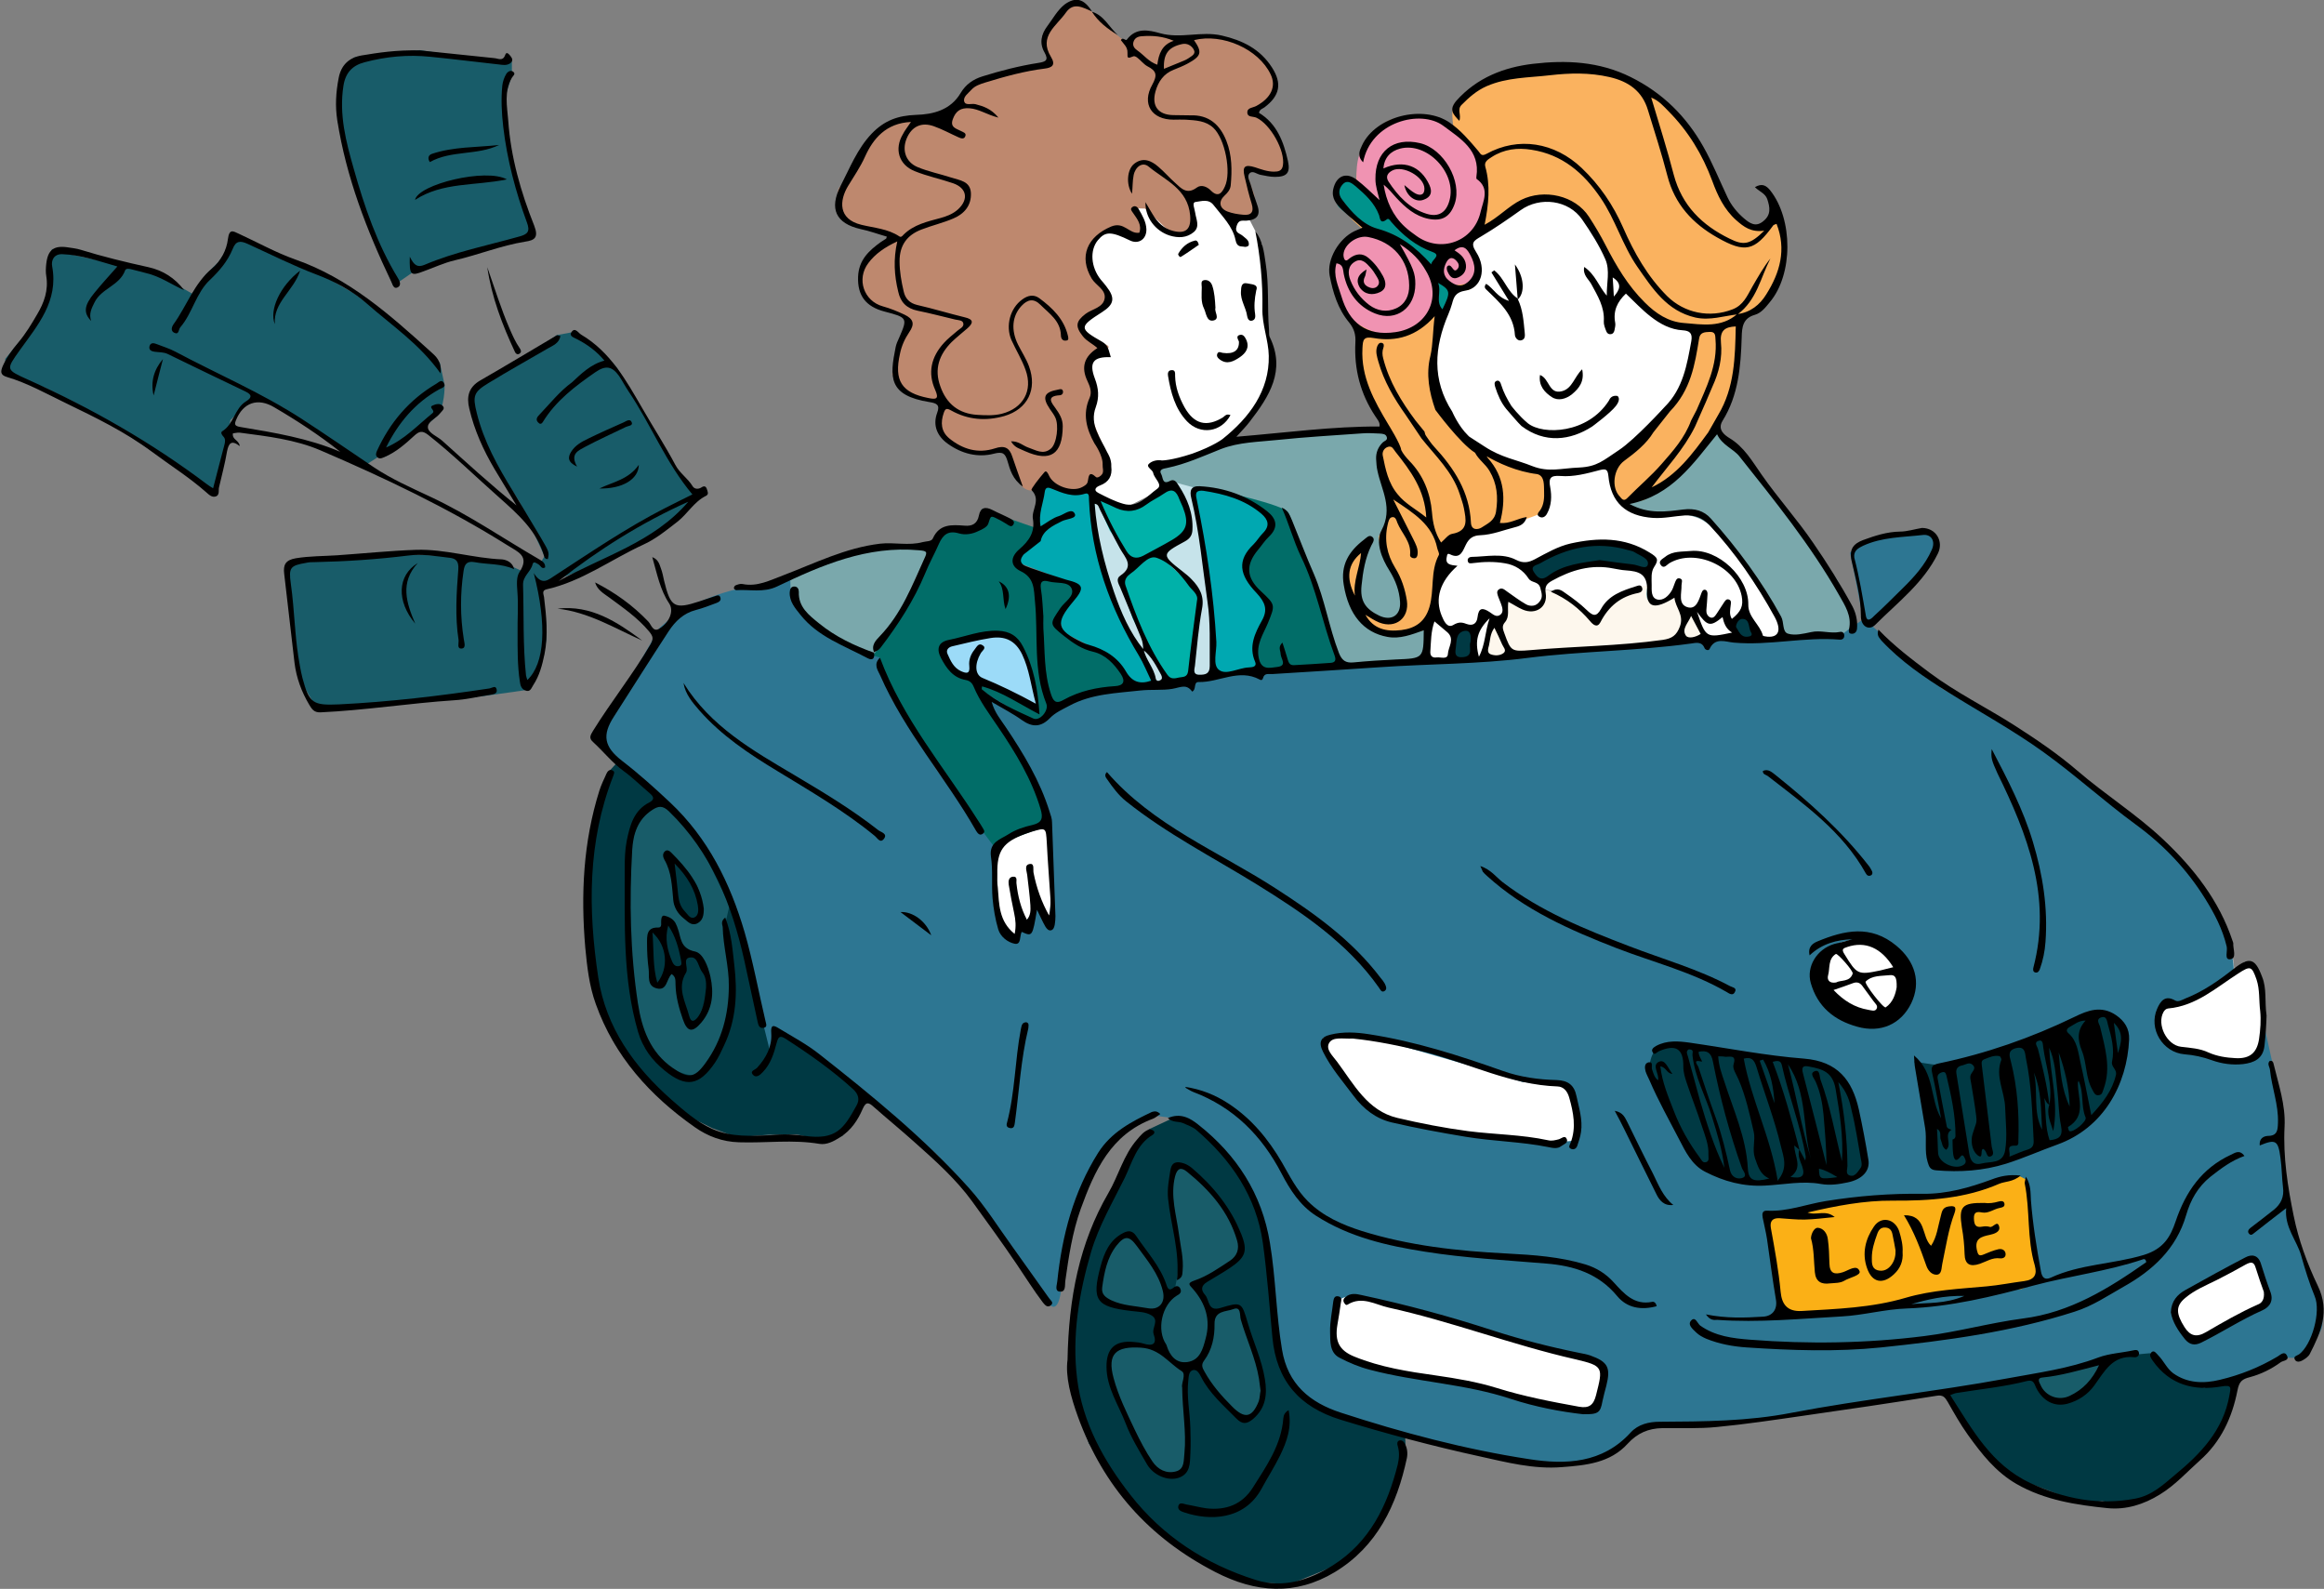 <svg xmlns="http://www.w3.org/2000/svg" xmlns:xlink="http://www.w3.org/1999/xlink" id="Layer_1" x="0px" y="0px" viewBox="0 0 1019.7 697" style="enable-background:new 0 0 1019.7 697;" xml:space="preserve">
<rect x="0" y="0" width="1019.7" height="697" fill="#808080" stroke="none"/>
<style type="text/css">
	.st0{fill:#FFFFFF;}
	.st1{fill:#003943;}
	.st2{fill:#185C69;}
	.st3{fill:#7AA8AC;}
	.st4{fill:#016D68;}
	.st5{fill:#C6E3EA;}
	.st6{fill:#9CDBF8;}
	.st7{fill:#2D7692;}
	.st8{fill:#FBB016;}
	.st9{fill:#00A8B1;}
	.st10{fill:#00B1A9;}
	.st11{fill:#BE886E;}
	.st12{fill:#FAB25F;}
	.st13{fill:#F093B2;}
	.st14{fill:#00938C;}
	.st15{fill:#FDF7ED;}
</style>
<g>
	<path class="st0" d="M988.4,423.5c0,0,2.9,7.1,3.5,11.4s1.7,18.1,0,21.6s-2.3,6.9-4.8,7.7c-2.5,0.8-5.2,18.6-6.7,17.7   c-1.5-1-23.5-9.5-27.9-13.3s-17.9-26.6-17.2-28.2s7.6-18.8,10.1-18.9c2.5-0.1,19.8-0.9,19.8-0.9l14.1-3.7l1.2,9.7l4.2-4.6   L988.4,423.5z"></path>
	<path class="st1" d="M852.5,610l76-15.2c0,0,12.2-3.9,15-1.2c2.7,2.7,28,6.3,28,6.3l9.9,4.7l-6.6,20.6c0,0-12.5,21.6-27.3,28.9   c-14.8,7.2-25.1,4.4-25.1,4.4s-8.8,1.4-15.4-1.4s-20.7-7.9-20.7-7.9l-13.5-8.3L852.5,610z"></path>
	<polygon class="st2" points="893.3,604.2 923.2,596.2 923.2,600.2 914.1,610.5 907.4,613.3 900.3,614.4 893.3,608.3  "></polygon>
	<path class="st3" d="M708.4,215.3l43.9-27.1l4.9,6.8l8,4l28.7,38.8l12.5,16.9l5.6,13.7v7l-12.7,13.1c0,0-15,1.9-18.2-0.4   s-72.7-29.5-72.1-32.4C709.6,252.7,708.4,215.3,708.4,215.3z"></path>
	<path class="st0" d="M631.3,142c0,0,3.6-35.4,4.2-36.5S659.3,69,659.3,69l51.1,3.8l32.7,50.9l7,21.9L739.8,175   c0,0-14.3,26.4-15.1,27s-16.4,13.4-16.4,13.4s9.1,12,17.9,11.6s9.6-2.9,18.1,0s17.3,16,17.3,16l18.3,28.2l1.2,8.5l-12.5,1   l-14.4-0.6l-4.1,0.3l-7.4-10.1l-3.6-3.1l-4.3-5.8l-6.1,3.9l-5.5-4.1v-4.3l-8.1,2.5l-12.5,7.8l-1.9,4.8l-7.8-6.3l-9.7-6.3l-7.3-1   c0,0,3,7-0.1,7.3s-9.2,0-9.2,0l-7.1-4.5l0.9,9.1l-3.3,1.3l-3.4-0.4v5l-2.8,12.7l-17.2,0.9l-7.8-0.3l1.6-16.9l1.4-12.8l3.4-9.7   l1.4-8.5l8.4-5l9.4-3.6l-22.7-37.1C628.8,195.9,625.5,146.3,631.3,142z"></path>
	<path class="st3" d="M510.5,212.6l-3-8.5l13-2.8l18.6-8.2l64.8-4.9l4.3,1.7l2.4,2.2l-4.1,5v7.1l3.2,14.9l0.9,5.4l-5.5,10.1   l3.1,11.8l6,11l0.9,12.6l-7.8,2.4l-7.2-5.5l-4.1-1.6c0,0,1.4-17.2,1.2-17.6s2.9-7.9,2.9-7.9l-2.4-0.6l-5.7,7.1v10.2l3.9,11.7   c0,0,7.6,11,12.3,10.4s19.1-6.2,19.1-6.2l-1.6,16.9l-37.4,2.9L510.5,212.6z"></path>
	<path class="st0" d="M543.3,86.9c0,0,10,19.1,10.4,20.2c0.3,1.2,1.2,15.6,1.2,15.6l1,21.9l2.1,9.3c0,0,0.4,13.7-2.7,19   s-15.4,19.8-16.1,20.2s-10.3,6.6-16.8,7.8s-14.8,3.1-14.8,3.1l3.5,9.9c0,0-20.8,10.8-21.2,10.6c-0.4-0.1-19.1-2.6-19.8-4.1   s-3.2-32.1-3.5-34.3C466.1,184,454.6,68.9,455,68.7c0.4-0.3,59.5-15.3,60.6-14.4C516.8,55.1,543.3,86.9,543.3,86.9z"></path>
	<path class="st4" d="M588.3,292.4l-27.1,1l-8.6,0.3L533.1,221v-6.1c0,0,30.4,6.4,32.2,10c1.8,3.6,6.3,18.8,6.3,18.8l7.3,18.8   l5,16.1L588.3,292.4z"></path>
	<path class="st5" d="M479.1,217.5l7.3,2.6l11.1,2.8l11.6-7.6l6-3.8l9.6,2.6l-0.6,7l13,73.8c0,0-35.5,12.7-35.4,12.3   s-34-81.3-33.7-81.7S479.1,217.5,479.1,217.5z"></path>
	<rect x="428.9" y="356.9" class="st0" width="46" height="61.3"></rect>
	<path class="st4" d="M408.8,240.2l4.6-7.2l5.2-0.7h5.5l4.6-2.4l2-3v-3.6l24.1,8.4l-1.5,6.1l-7.1,6.1l0.2,3.2l3.9,3l4.5,1.7   l17.4,4.8l-0.6,3.1l-3.6,5.7l-3.3,6.8l1.6,5.2l5.9,3.8l11,5.1l7,4.8l5.2,9.4l-20.7,57.2l-22.2,7.1l-13.1,4.9l-2.3,3.1l-8.3-9.6   L401.9,321l-17.4-29.6l-1.7-3.6l2.8-5.1C385.6,282.6,404.9,251.9,408.8,240.2z"></path>
	<path class="st3" d="M348.5,259.8l-1.9,0l0-7.8l19.6-7.4c0,0,17.4-4.5,18.3-4.3s15.9,0.4,16.6,0s7.7,0,7.7,0l-3.1,4.6l-14.3,31.3   l-8.6,11.6l-17.7-8.2l-14.7-12.9L348.5,259.8z"></path>
	<path class="st6" d="M423.8,295.9c0,0-5.2-0.5-6.2-2.7c-1-2.2-4.9-6.2-3.5-8.4c1.5-2.2,7.1-3.7,9.7-4.2c2.6-0.6,13-3.8,16.7-2.3   s7.3,4.3,7.7,6.5c0.4,2.2,5.1,13.8,5.1,13.8l1.8,11.9l-14.6-7.5l-10.6-4.8L423.8,295.9z"></path>
	<path class="st1" d="M264.7,347.9l1.6-8.5l5.4-5.9l70.9,27.2l42,107.7l-6,14.4l-9,15.6l-8.7,1.8l-11.5-2.6l-12.2,0.2l-13.9,1.1   l-10.8-4l-11.3-5.6l-17.3-15L269.8,458c0,0-10.2-29-10.8-35c-0.5-5.9-1-26.2-1-26.2l3.1-34.5L264.7,347.9z"></path>
	<path class="st2" d="M281.8,356.2l7.1-5.4l5.2,2.7l10.9,12.7l15.1,30.9l-2.3,10c0,0,6.7,31.6,1,43.5c-5.7,11.8-8.4,21.5-14.5,21.2   c-6.1-0.3-20.8-7.3-22.6-15.2s-6.1-41.4-6.1-41.4v-33.6l2.5-15.2L281.8,356.2z"></path>
	<path class="st1" d="M294.5,377.2c0,0,9.9,7.2,11.6,12c1.7,4.8,3.7,15.3,0,14.8c-3.7-0.5-10.4-7.3-10.4-7.3L294.5,377.2z"></path>
	<path class="st1" d="M291.8,404c0,0,5,2.9,5.8,7.2s2.2,6.6,3.8,6.9s8.1,4,8.5,5.8c0.4,1.9,1,11.8-1.6,18.2   c-2.7,6.3-4.9,8.3-6.2,6.3s-4.4-13.4-4.4-13.4v-8.4l-5-1l-3.5,6.9l-3.8-2.6l-1-20.3l3.3-0.6l3.4-1.8L291.8,404z"></path>
	<path class="st1" d="M471.5,570.1c0,0,6.5-28.9,9.6-33.8c3.1-4.9,8.6-15.8,10.1-18.5s7.7-16.4,7.7-16.4l5.2-6l12.8-6l65.9,21.9   l-7.9,64.2l12.4,35.4l28.7,5.1l0.7,18.1l-4.3,15.5l-5.6,15.9l-11.9,17.2l-14.7,6.5l-14.3,5.8l-17.6-1.1l-9.6-3.4l-14.1-7.5   l-23.1-17.5l-23.8-32.3l-6.4-21.9c0,0-1.9-22.9-1.9-23.4C469.6,587.4,471.5,570.1,471.5,570.1z"></path>
	<path class="st2" d="M507.5,575.6l-14.2-2.5l-9.7-3.2l-1.2-4.3l1.2-8.8l4.2-10.9l8.1-4.9c0,0,16.2,21.6,16.5,25.6l3-1   c0,0,1.5-5.6,1.6-11.4c0.1-5.8-2.9-27.1-2.9-27.1l0.9-11.6l2-3.9l6.3,3l10.1,11.2c0,0,9.9,9.6,11.1,16.1c1.1,6.6-0.2,11.4-4.2,13.1   s-16.1,8.6-16.1,8.6l6.8,11.9l5.8-1.6l6.5-0.9l1.6,3.7l3.8,11.6l5.6,17.8c0,0,0.7,8.6-1.1,10.3s-4.5,6.9-7.9,5.4   c-3.4-1.5-16.9-16.3-17.7-19.1s-2.5-3.4-2.5-3.4L520,601v6.4l1,25.7c0,0,1.8,10.5-1,11.6s-3.4,3.4-7.5,2.2   c-4.2-1.1-7.9-2.5-8.6-4.9c-0.7-2.4-9.8-21.2-10-21.3c-0.2-0.2-8.4-17.2-7.9-19.7s-1.3-9,4.7-10c6-0.9,16.3,0,16.3,0l2.2-0.7   l-1-9.6L507.5,575.6z"></path>
	<path class="st7" d="M263,322.4l10.5-19.4l15.9-27.6l8.2-7c0,0,16.7-9.2,32-11.1c15.2-1.9,17.1-5.4,17.1-5.4L347,263   c0,0,14.4,16.1,21.4,19.5s17.6,5.9,17.6,5.9l4.8,17.5l20.2,31.9l26.2,35c0,0-3.5,25.2,2.2,33.1s6.5,5.9,6.9,3s2.6-3.6,2.6-3.6   s6.1-6.4,5.4-6.9s0-3.6,0-3.6l4.7,9.4l1.5-1.8l1-14l-1.8-29.3c0,0-13.7-33-15.7-35.9c-1.9-2.9-14.9-21.2-14.9-21.2l23.8,14.4   c0,0,3.3-0.7,6.7-3.8c3.3-3.2,14.5-7.5,23-9c8.6-1.6,44.1-5.8,44.6-6s21.8-3.5,21.8-3.5h10.8l46.5-2.8l59-3.2l29.4-3.3l45.7-4.1   l9.4-0.3l8.5-0.7h22.5l26.7-0.8l4.2-3.3l5.8-3.9l-4.3-22.3l-1.5-6.9l5.7-4.7l15.1-2.9l10.5-1.7l4.8,1.7l1.3,3.2v5.2l-15.7,17.6   l-13,12.8l6.8,6l24.9,22.4l34,19.3l26.4,19.5c0,0,35.5,28.4,44,36.8s25,36.4,23.5,49l-14.4,9.5l-10.5,4.3L950,442l-2.9,4.1l1.3,9.2   l6.7,5.2h5.7l12.1,3.7c0,0,10.5,2.2,14.3,0s6.3-14,6.3-14l5.7,25.7l1.6,23l1.3,15.7l1.8,13.2l3.5,13.2l6.7,20.8   c0,0,6.9,14.9,4.4,21.3c-2.6,6.4-8.7,12.4-9.6,12.5c-0.9,0.2-5.6,0-5.6,0l-16.6,7.5l-10.1,2.9l-9.4,2.8l-9.8-2.8   c0,0-8.3-6.9-8.4-7.2s-5.2-5.2-5.2-5.2l-9.3,0.8l-22.8,5.2l-61.1,10.8l-46,7.5l-33.1,4.9c0,0-31,1.9-31.5,1.9s-16.2,0.8-16.2,0.8   l-13.4,7.8l-4.1,4.4l-17.1,4.3l-22.4-1.3c0,0-62.7-14.5-63.2-14.6c-0.5-0.2-27.6-10.5-27.6-10.5s-11.3-7-13-15.6   s-4.5-34.6-4.5-34.6s-1.1-23.2-3.7-29.1s-10.2-25.7-20.2-34.5c-10-8.7-15.9-11-18.9-11.3c-3-0.2-8.9-1.1-9.5-1.2s-14.3,8.4-14.9,9   s-9.7,8.7-12.5,16.4c-2.9,7.6-9.1,26.2-10.2,33.2s-3.1,18.6-3.1,18.6s-1.2,11.4-6,4.6c-4.8-6.8-27.8-40.8-27.8-40.8   s-20.3-23.8-21.1-24.3S384,484.4,384,484.4l-21.9-18.7c0,0-19.4-14.7-20.6-14c-1.3,0.7-1.6,3.9-1.6,3.9l-1.9,6.2l-4.1-16.5   c0,0-13.5-52.9-14.5-54.5c-1-1.6-15.6-26.7-15.6-26.7s-22.4-22.2-27.3-26.1c-4.9-4-13.5-12.6-13.5-12.6L263,322.4L263,322.4z"></path>
	<path class="st0" d="M580.5,455.3l9.7-1.9l12.4,2l17.4,4.9l25.3,7.3l22.8,7.1l14.1,1.1l6.2,1.1l4.9,12l-2.3,11.4l-10.5,1.2   l-11.2-1.2l-30.6-3.9l-21.2-3.6l-12.9-5c0,0-10.2-7.5-10-8s-12-16.5-12-16.5L580.5,455.3z"></path>
	<path class="st1" d="M723.5,470.5c0,0,0-9.3,4.5-10.9s16.2-0.1,16.2,0c-0.1,0.1,23.1,3.8,23.1,3.8l19.5,2.2l11.3,1.3   c0,0,12.1,5.4,14.9,13.9c2.8,8.5,7.6,30,4.3,33.1c-3.2,3.1-15.5,3.7-19.3,4c-3.7,0.2-16.7-0.5-20.4,0c-3.7,0.5-14.4,1.2-17.2-0.1   c-2.8-1.3-16.3-7.9-16.3-7.9L723.5,470.5z"></path>
	<path class="st1" d="M839.9,465.6c0,0,14.6,3,18.1,1.3c3.5-1.6,40.9-13.5,40.9-13.5l18.8-9l9.8,1.6l4.9,9.2l-1.8,14.9l-8.4,16.1   l-16.5,13.8l-18.7,7.2l-15,4.4l-13.9,0.6l-11.3-2.5c0,0-3-33.7-3.2-35.2C843.2,473.2,839.9,465.6,839.9,465.6z"></path>
	<path class="st0" d="M798.1,426.6c0,0,1-11,10.5-13.4s20.1-2.1,23.7,5.2c3.6,7.3,7.6,16.9,2.6,21.2s-9.8,7.8-17.2,6.5   s-7-0.8-13.1-5.9S798.1,426.6,798.1,426.6z"></path>
	<polygon class="st8" points="775.5,531.5 792.2,531.5 813,527 838.5,525.3 858,524.9 886.2,516 889.5,517.7 893.3,557.5    894.2,561.8 886.9,565.5 858,567.6 840.8,569.9 821.5,573.9 794.6,575.6 781.1,575.6 778.7,555.2  "></polygon>
	<path class="st0" d="M585,572.1c0.8-0.1,2.7-3.1,7.6-3.6s16.1,3.6,16.1,3.6l66.2,19l27.2,6.3l1.3,6.1l-3,12.8l-3.6,2.4l-11.2-0.1   l-19.9-6.4l-21.5-4.9c0,0-28.2-4.1-28.7-4.3c-0.6-0.2-24-6.8-24-6.8L585,590V572.1z"></path>
	<polygon class="st0" points="954.2,574.2 959,566.6 988.1,552.3 991.9,556.6 995.2,568.5 990,574.2 962.8,587.7 956.8,582.9  "></polygon>
	<path class="st2" d="M22.8,109.2l10,2.8l24,5.2l12.4,3l15.1,8.6l6-8.4l5.5-5.4l7.5-10.9l12.5,4.1l24.7,12l14.8,8.5l18.1,13.5   l19.6,17l2.1,9.8c0,0,0.1,10-3.5,13.6c-3.6,3.6-21.4,17.1-22.1,17.5s-3.8,0.5-3.8,0.5l-6.4,4.1L124.5,179l-12.2-5.6l-11.2,10.9   L99,194.5l-5.3,21.3l-5.3-3.2l-16.9-11.4L51,187.4l-15.7-9.6l-15.4-7.7l-17.6-6.4v-6.3l5.3-6.4l6.4-7.7c0,0,4.2-8,4.8-9   s2.7-6.4,2.7-6.4l-0.5-10.9L22.8,109.2z"></path>
	<path class="st2" d="M172.5,125.4l-17.3-46.1L148,52.7l1.4-17l5.9-10.5l28.9-3.2l34.9,5.2l5.5-0.4v6.3l-3.4,10.9   c0,0,3,30.7,7.4,43.7c4.4,13,4.8,14.2,2.3,16.5s-40.7,11.4-40.7,11.4l-8,3.1L172.5,125.4z"></path>
	<path class="st2" d="M207.5,177.4c-1.8-4.7,0.8-9.3,6.3-10.9s30.5-19.5,30.5-19.5l6.5-1.2c0,0,17,11.2,20.1,15.8   s27.6,47.5,27.6,47.5l7.2,8.3c0,0-12.3,14.3-14,15.6c-1.7,1.3-29.6,16.8-32.6,16.5s-22.4,7.8-22.4,7.8s4.4,16,2.7,25.2   s-9.1,20.3-9.1,20.3l-17.8,2.5l-69.1,5.2l-5.6-1.8l-6.1-10.4l-2-18.7l-3.9-32.6l18.3-1.7l23.9-2.4l18.1,0.6l13,0.5l14.8,3h7.4   l9.1,4.1l2.1-5.8l4.6,1.7l1.8-3l-11-23.9l-12-18.9l-5.8-13.9L207.5,177.4z"></path>
	<path class="st9" d="M455,231.8v-11.2l1.8-8l2.3-1.9l6,4.5l9.8,0.1h4.2l1.1,5.7v8.3l2.8,17.1l6.2,17.4c0,0,4.6,12.8,5.9,14   c1.2,1.2,5.2,6.8,5.2,6.8l4.1,9.4l2,6.5h-9.1l-5.3-4.9l-3.8-5.8l-4.7-3.5l-8.5-4.6l-8.4-4.3l-1.6-5.2l7-12.5l0.6-3.1l-23.2-8.8   c0,0-3.9-0.7-2.7-3.9c1.2-3.2,5.9-6.1,5.9-6.1L455,231.8z"></path>
	<path class="st10" d="M482.9,218.4c0,0,13,7,14.6,4.5c1.5-2.5,11.6-7.6,11.6-7.6l5.2-1.4l3.7,2.7l3.8,10.4l-1.4,7.1l-10.7,7.7v2.8   l12.1,11.1c0,0,5.3,5.1,4.2,11.5c-1.1,6.4-4.2,30.5-4.2,30.5l-10.4,1.7l-5.7-11.7l-8.8-16.6l-5.5-16.3l5.7-7.9l-10.1-14.1l-6-13.5   L482.9,218.4z"></path>
	<path class="st9" d="M524.2,221c0,0,2.3,9.5,2.1,10c-0.2,0.6,4.6,27.7,4.6,27.7l1.1,24.7l0.6,9.4l1.7,3.4l18.4-2.6   c0,0-2.1-3.3-1.6-5.9s1.1-8.7,2.6-12s2.1-8.1,2.4-10.1s-4.4-8-6.9-9c-2.6-1-1.8-7.4-2.5-9.6c-0.7-2.1,6.4-9.1,7.4-10.8s3-5.3,3.4-7   s-5.8-7.1-7.4-8.2s-19.4-7-19.4-7h-5.8C524.8,214,522.9,215.3,524.2,221z"></path>
	<path class="st11" d="M480.2,211.4l-1.1,3.9l-7.5-0.4l-8-0.9l-4.4-3.4l-5,4.5c0,0-5.2,1.5-8-5.1s-4.8-12.3-7-12.3s-8.2,2.1-14.7,0   s-10.7-5.7-11.1-9.2s-1.3-9.5-1.3-9.5s0.4-2.9,0-2.9s-9.8,0.1-12.7-3.3s-8-8.5-8-8.5l1.9-9.9l4.1-10.5c0,0,0.9-3.7,0.1-4.3   c-0.7-0.6-8.1-3.6-8.1-3.6l-10.1-5.2c0,0-2.5-7.1-1.6-11s4.9-10.3,7.1-10.9s7.7-5.2,7.7-5.2l-13.3-3.7c0,0-10.7-1.1-10.5-5.9   s-3.2-10.8,0.8-12.9s10.6-16.8,10.6-16.8s2.2-7.7,8.1-8.9s9.3-2.9,14.7-3.2s14.1-4,15.1-5.1s4.4-10.7,10.3-11.1s31.4-7.9,31.5-8.9   s-2-9.5-1.8-11.5S469.2,1,471.4,1.2c2.3,0.1,9.4,4.4,11.7,7.6s12,10.5,12,10.5l3-3.8c0,0,6.3-0.8,6.7-0.8s10.7,2.6,11.4,2.3   c0.7-0.3,13.5-1.2,13.5-1.2s15.8,1.4,22.7,8.3c6.9,6.9,8.1,11.5,6.8,15.1s-9.3,9.7-9.3,9.7s11.3,7.6,13.2,16s2.3,11.1-2.4,11   c-4.7-0.1-13.4-3-13.5-0.9c-0.1,2.1,3.1,10.2,3.1,10.2s1.5,9,0.3,9.1c-1.1,0.1-6.3,1.4-7.4,1.2c-1.1-0.1-7-2.9-7-2.9l-4.6-6   l-7.6-0.7l-1,1.6l1,6.9l-1.1,5.4l-3.4,2.4h-5.7l-11.4-10.7l-4-0.1c0,0,5,8.8,3.1,10.7s-1.6,2-5.4,1s-8-2.1-10.3-1.1   s-6.7,3.1-6.9,6.6c-0.2,3.5-0.5,14.1,3.9,16.8s4.3,6.5,2.5,8.1c-1.8,1.6-10.7,5.7-10.5,8.1c0.1,2.4,0.3,5.6,4.2,7.3   s10.5,2.6,5.8,4.7c-4.7,2.1-6.4,2.4-7,5.4c-0.6,3,3.6,7.2,2.6,11.8s-1.8,7.9-1.3,11.8s6,14.1,6.3,17.6c0.3,3.5-0.9,8.9-2.5,9.9   C481.4,211,480.2,211.4,480.2,211.4z"></path>
	<path class="st12" d="M596.2,147.8c0,0-1.3-6.7-4.1-8.4c-2.8-1.7-6-10.9-6.1-12.8c0-1.9-3.9-11.5,2.3-17.5s10.7-7.5,10.7-7.5   l-5.7-5.2c0,0-9.8-11.5-7.4-15c2.4-3.4,9.1-1.5,9.1-1.5s0.7-14.8,5.5-19c4.8-4.2,7.1-9.5,14.5-9s20.2,1.5,22.7,3.7   c0,0-1.3-8,0.5-10.1s12.9-8.9,16.3-10.3s27.8-5.9,33.7-4.9c5.9,1,23.1,2.9,28.5,6.5c5.3,3.6,17.4,11.2,21.2,16.6   s10.7,15.4,13.1,21.5s8.5,21.6,14.2,23.2s9.7,1.4,9.7,1.4l5-5c0,0,2.6,12.2,2.8,16s-2.2,14.8-3.8,16.9   c-1.5,2.1-12.8,11.8-13.8,12.1s-3.5,5.3-3.5,5.3l1.1,4.6c0,0-3.1,28-4.5,29.2s-13.9,21.9-15.6,23.3c-1.7,1.4-21.3,17.5-21.3,17.5   l-9.5,1.2l-5.3-9.1l1.2-8.4l19.2-19.1l10.9-11.6l5-15.5l0.5-11.2l-4.1-2.4l-10.2-2.6c0,0-19.1-17.5-23.6-28   c-4.5-10.5-8.8-20.2-21.5-25s-23.5,7.6-23.5,7.6l-12.3,7.2l-4.5,4.1c0,0,7.3,10.8,5.2,15.1s-3.8,7-8.4,4.9   c-4.6-2.1-3.7,2.3-3.7,2.3l-2.3,6.8c0,0-3.4,9.9-4,11.1s-3.8,14.2-1.5,19c2.3,4.8,8.2,21.9,12.4,25.1c4.2,3.2,13.4,9.2,14.6,9.2   s21.3,4.7,21.9,9.1s0.7,14.2-0.5,15.4c-1.2,1.2-23.5,8.4-23.5,8.4l-17.9,5.6c0,0-4.6,14.5-4.4,15.1c0.2,0.6-3.7,16.5-3.7,16.5   l-3.7,6.5l-11.4,1l-10.7-2.4l-7.6-12.1c0,0-4.8-5.5-3.9-10c0.9-4.5,4.9-12.6,7.5-13.8s2.6-1.2,2.6-1.2l-5,21   c0,0,3.2,10.1,10.1,11.9c7,1.8,9.6-1.5,9.8-4.1s0-13-3.5-16.7s-8.6-14.4-6.6-15.6s5.5-10.1,5.5-10.1l-3.3-14.9l-2.6-10.4l5-5.7   l0.9-1.5l-7.9-13.7l-5-13.1l-1.8-9.8L596.2,147.8z"></path>
	<path class="st13" d="M649.7,71.9l2.6,12.9l-2.6,15l-6.2,6.7l4.1,7.5c0,0-0.8,10-1.3,10.1s-6.9,0.9-7.4,1c-0.5,0.1-6.4-2.5-6.4-2.5   l-3.6-2.7c0,0,1.9,13.9,1.5,14s-5,8.4-8.4,9.2c-3.4,0.8-7.5,4.2-14.4,3.5s-13.4-5.2-15.3-7.4s-7.8-13.6-7.3-19.4s1.5-12.8,4.9-14.5   s9.1-4.5,11.7-3.9c2.6,0.7,7.5,2.9,7.5,2.9l-1.8-12.9l-8.5-8.8l-3.5-2.9c0,0-1.1-11.3,3.7-16.6s10.3-9.5,18-11.2   c7.7-1.7,17.3-0.2,21,3.6S649.7,71.9,649.7,71.9z"></path>
	<path class="st14" d="M621.8,105.4l-14.8-13.9l-11.9-11.7c0,0-4.7-2-6.9-0.2s-2.7,9.3-0.7,11.3s13.8,10.7,13.8,10.7l7.5,2.9   c0,0,7.6,3.4,9.6,4.5s6.5,5.3,7.2,6.9c0.7,1.6,4.6,9.7,4.6,13.8c0,4.1,0.8,6.4,0.8,6.4l1.2,2.5l4.3-7.3v-4.7L631,120v-6.1l1.5-4.8   L621.8,105.4z"></path>
	<path class="st1" d="M669,248.7c0,0,18.6-9.5,27-10.9s25.4,3.8,27,5.4s1.7,3.3,1.7,3.3l-1.7,5.4l-17.9-5.4l-10.8,1.4l-14,5.5   l-4.9,2.2l-3.2-2.4L669,248.7z"></path>
	<polygon class="st1" points="760,273.6 765.1,268.4 769.8,276.7 771.1,281.4 763.4,280.6  "></polygon>
	<path class="st1" d="M638.7,276.7l5.6-1.3l2.6,0.6v12.4l-13.3,1.3c0,0,2,1,3.1-4.4S638.7,276.7,638.7,276.7z"></path>
	<path class="st15" d="M675.7,258.3c0,0,7.7,0.6,14.6,5.8c6.9,5.2,10.2,7.8,10.2,7.8s1.2-4.3,7.8-8.5s11-6.1,11-6.1l3.7-0.5   c0,0-2.2,6.7,1.7,7.5s10-3,10-3l4.3,5.8l3.6,3.1l7.4,10.1h-12.4l-36,3.8l-41.4,3.3l-9.4,1.4l2.8-15.3l3.4-2.1l3.3-1.3l-0.9-9.1   l7.1,4.5c0,0,7.5,3.7,9.2,0C677.3,261.9,675.7,258.3,675.7,258.3z"></path>
	<g>
		<path d="M536.4,192.6c11.8-9.4,20.6-21.2,20.3-36.5c-0.1-6.7-3-13.7-2.8-20.8c0.2-11.4-0.9-22.6-3.1-33.9    c3.2,4.1,3.8,9.1,4.5,13.9c1.6,9.8,0.7,19.6,1.5,29.4c0.1,1.1-0.1,2.3,0.3,3.1c7.2,14.7-0.2,26.1-8.7,37.1c-1.5,2-3.2,3.7-5.9,6.7    c21.8-1.8,42.2-4.6,62.8-4.5c0.3-1.9-1-3.1-1.8-4.4c-6.6-9.9-9.4-20.7-8.8-32.5c0.2-3.3-0.5-6-2.8-8.8c-4.9-5.9-7.1-13.2-8.5-20.6    c-1.3-6.9,4-16.1,10.9-19.4c1.1-0.5,2.2-0.9,3.5-1.5c-3.2-2.8-6.3-5.3-9.1-8c-2.4-2.4-4.6-5-3.7-9c1.3-5.7,5.6-7.6,10.2-4.1    c3.4,2.6,6.4,5.6,10.1,9c-0.8-3.4-1.8-6.2-1.8-9.2c-0.2-12.1,7.8-18.6,19.6-15.8c10.4,2.5,18.5,16.7,15.2,26.5    c-2,5.8-5.5,7.9-11.5,6.7c-5.9-1.2-10.2-5-14.1-9.2c-1.8-2-3.4-4-5.6-5.8c1.1,7.1,3.9,13.5,9.3,18.5c1.6,1.5,3.3,2.7,5.1,4    c10.6,7.7,25.1,2.5,28.1-10.4c1.1-4.8,4.3-10.4-1.7-14.6c-0.2-0.1-0.1-0.7-0.1-1c1.8-11.7-7.2-16.8-14.5-22.3    c-9.9-7.4-31.9-1.8-35.2,16c-2.8-2.8-1.5-5.2-0.5-7.4c5.9-12.8,26.7-18.1,38.5-10c4.9,3.4,8.7,7.9,12.5,12.4    c1,1.1,1.2,2.6,3.6,1.3c14-7.7,29.9-5.1,41.8,6.2c7.9,7.5,13.8,16.2,18.2,26.2c4.8,11,10.7,21.4,19.3,30    c7.6,7.5,18.7,9.7,28.7,5.8c4.7-1.8,6.4-5.9,8.6-9.8c2.5-4.3,4.9-8.6,8-12.5c-4.3,8.4-6,18.3-14.4,24.5    c-6.1,0.7-12.1,2.8-18.5,1.4c-12.6-2.9-18.8-12.7-25.5-22.3c-6.5-9.4-9.6-20.7-16.1-30.2c-7.5-11-16.8-19-30.3-21.1    c-6.1-1-12.1-0.3-17.5,3.2c-1.5,1-3.4,2-2.8,4.2c2.3,8.2,1.5,16.5-0.3,25.5c6.2-3.3,10.4-8.1,16-10.9c10.1-5,23.7-2,29.8,7.4    c2.6,4,5.1,8.2,7.3,12.5c4.7,9.1,9.8,17.8,17.2,25.1c4.8,4.8,10.3,8.5,17.2,9c8.1,0.7,16.4,2.1,23.3-3.9c5.8-0.7,10-4.1,12.8-8.7    c6-9.5,8.9-19.7,4.5-30.9c-0.8,0.3-1.2,0.4-1.4,0.6c-8.3,11.4-12.4,12.3-24.6,5.4c-10.8-6.1-18.7-14.6-21.9-27.1    c-2.5-9.7-5.6-19.2-8.5-28.7c-2.5-8.5-8.6-12.7-16.9-14.6c-8.7-2-17.4-1.8-26.1-0.8c-9.3,1.1-18.9,0.9-27.8,4.8    c-4.5,2-7.7,4.9-11,8.2c-2.1,2.1,0,4.4-1,7c-2.7-2.9-4.7-4.8-1.3-8.8C648.1,34,660,29.5,672.6,28c14.5-1.7,29-1.1,42.9,5.8    c14.1,7,24.4,17.3,31.9,30.6c4,7.1,7.1,14.8,10.6,22.2c1.7,3.6,4.2,6.6,7.2,9.2c2.6,2.2,5.2,4,8.5,1.2c3.5-2.8,2.9-6.1,1.7-9.7    c-0.9-2.5-3.5-3.3-5.4-5.2c3.1-1.8,4.9-0.8,6.7,1.4c10.1,12.7,10.1,36.9-0.2,49.1c-1.8,2.2-3.7,4.7-6.5,5.5    c-5.3,1.5-5.7,5.4-5.8,9.9c-0.4,12.7-1.4,25.4-8.4,36.6c-2.4,3.9,1,6.3,2.9,7.5c6.6,3.9,10.2,10.4,14.3,16.2    c7.2,10.3,15.6,19.6,22.6,29.9c6.2,9,12,18.2,17.2,27.8c1.6,3.1,2.3,6.4,2,9.8c-0.1,1.3-1,2.4-2.5,2.2c-1.2-0.1-1.2-1-1-2    c1.3-5.8-1.8-10.4-4.4-15c-12.4-21.8-28.2-41.3-43.7-60.8c-2.6-3.3-7.6-4.9-9.8-9.7c-10.6,13-19.8,26.8-38.4,30.6    c8.5,4.6,16.2,3.3,23.6,2.4c4.9-0.6,9,0.5,12.1,4c11.8,13.2,22.3,27.4,30.8,43c1.4,2.5,0.4,6.8,3.1,7.5c3,0.9,6.7,0,10-0.7    c4.3-1,8.5,0.8,12.8-0.1c0.9-0.2,1.8,0.4,1.8,1.5c0.1,1.4-0.9,2-2,1.9c-15.5-1.3-30.9,2.7-46.5,1.3c-3.5-0.3-8.2-2.5-10.6,2.8    c-0.4,0.9-1.9,0.4-2.2-0.4c-1.2-3-3.8-2.3-5.9-2c-23.8,3.3-47.9,3.3-71.6,6.3c-21.7,2.8-43.4,2.6-65.1,4.1    c-15.7,1.1-31.4,2-47.1,3c-1.4,0.1-3.4-0.6-4,1.7c-0.2,0.8-0.7,1.2-1.5,0.7c-9.1-4.9-17.8,1.3-26.7,1.1c-2.5-0.1-0.9,3.2-2.9,4.2    c-2.6-3.6-5.1-1.8-8.8-1.2c-4.1,0.7-9.3,0.2-13.9,0.7c-10.5,1.2-21.4,1.4-31.2,6.7c-3,1.6-6.2,3-8.5,5.4c-4,4.1-7.8,4.1-12.3,0.9    c-3.9-2.8-8.2-5-13.3-8c1.4,4.9,4.1,7.9,6.2,11.1c7.8,11.6,15,23.5,19.2,37c0.5,1.5,1.1,3.1,1.1,4.7c0.5,13.8,1,27.5,1.5,41.2    c0,1.2-0.1,2.5-0.3,3.7c-0.2,1-0.5,2.2-1.6,2.5c-1.2,0.3-2-0.8-2.5-1.6c-1.3-2.2-2.3-4.6-3.7-7.4c-2,11.8-2,11.8-6.7,9.7    c-1,1.8-0.1,5.8-3.1,5.2c-3-0.6-6.2-3-7.2-6.3c-1.3-4.4-2.1-9.1-2.5-13.7c-0.5-6,0.2-12.2-0.7-18.2c-0.9-6.5,4.3-7.6,7.8-9.9    c3.1-2,6.8-3.2,10.4-4c4.3-1,4.7-3.1,3.6-6.9c-3.9-13.2-11-24.8-18.6-36c-3.9-5.8-8.1-11.3-10.8-17.8c-0.7-1.7-1.8-2.6-3.5-2.9    c-5.6-1-8.4-5.1-10.8-9.6c-2.2-4.2-1.1-7.1,3.5-8c7.1-1.4,14-4.3,21.5-4c5.1,0.2,8.6,2.3,11,7c4.7,9.1,6.5,18.8,7.2,29.7    c-8.7-4.5-16.2-9.8-25.2-12.3c-0.1,0.7-0.2,1.2-0.1,1.3c6.7,5.7,14.7,9.2,22.6,12.8c2.8,1.3,6.9-3.5,5.7-6.5    c-5.9-14.6-3.5-30-5-45c-0.5-5.3-0.2-10.3-6.4-13.2c-4.5-2.2-4.5-6.1-0.4-9.6c4.2-3.6,6.9-7.5,5.9-13.3c-0.7-4,3.7-8.3-0.6-12.6    c-0.4-0.4,3.5-5.4,5.7-7.9c0.8-0.9,1.5,0.5,2,1.6c2.1,4.6,10.2,7.3,14.5,5c1.1-0.6,2.3-1.2,2.5-2.6c0.4-2.2,0.5-4.7,3.6-1.8    c0.6,0.5,2-0.3,2.7-1.3c0.8-1.3,0.1-2.8,0.2-4.1c0.2-4.1-3.6-9.4-3.6-9.4c-3.5-6.3-5.3-12.9-2.1-20c1.1-2.5,0.1-5.1-0.9-7.2    c-3-6.2-1.5-10.9,4.3-14.6c-2.2-2-4.7-3-6.4-5.2c-3.4-4.3-3.1-6.5,1.2-9.8c2.9-2.2,7.8-2.7,8.4-6.9c0.5-3.8-3.9-5.6-5.7-8.6    c-5.8-9.7-1.9-18.4,8.5-22.8c5.8-2.4,7.9,3.4,12.4,2.7c1.2-3.4-0.9-6-2.7-8.6c-0.6-0.9-1.6-1.8-0.3-2.7c1.1-0.8,2.2,0,2.7,0.9    c1.6,2.8,3.3,5.6,3.4,8.9c0.1,4.4-3.5,6.7-7.2,4.9c-8.2-4-10.8-4.1-14.1-0.1c-3.6,4.4-3.1,11.8,1.3,17.3c0.8,1,1.7,1.9,2.4,2.9    c4,5.1,3.5,7.9-1.8,11.3c-10.2,6.5-10.3,7.2,0.1,13.1c2.8,1.6,2.8,4.2,3.7,6.7c-7.7-0.3-9.7,2.3-7,9.4c1.6,4.2,2,8.1,0.4,12.5    c-2.9,7.7,2.1,13.6,5.1,20c0,0,1.9,2.8,1.7,6.1c0.5,4-1,6.8-5,8.3c-1.4,0.5-3.3,1.9-0.6,3.3c3.5,1.8,7,3.6,10.8,4.7    c6.6,2,10.6-3.5,15-6.6c2.5-1.8-1.4-4.5-1.8-6.9c-0.3-1.5-3.2-2.6-2-3.9c1.2-1.3,3.6-2,5.8-1.6c0,0,4,0.1,13.4-3    C532.6,195.6,536.4,192.6,536.4,192.6z M501.6,285.1c0-1.8-0.2-3.5-0.9-5.2c-3.1-7.4-6.1-14.8-9.2-22.2c-0.8-1.8-2-3.8,0.1-5.2    c6.3-4.2,2-7.9-0.2-11.9c-3.1-5.6-5.9-11.4-8.8-17.1c-0.5-1-0.6-2.3-2.3-2.5c1,13.5,4.2,26.2,8.5,38.7c3.1,9,6.9,17.8,13,25.3    c1,4.5,4.5,8,5.3,12.6c0.2,1.2,1.2,1.3,2,0.8c1-0.5,0.8-1.4,0.4-2.3C507.3,292.1,505.3,288,501.6,285.1z M624.7,276.5    c-5.4,1.9-10.4,3.9-15.9,2.9c-10.6-1.9-17.1-9.9-19.2-22.8c-1.5-8.8,2.3-14.8,8.8-19.8c1.1-0.8,2.3-2.4,3.7-1.3    c1.4,1.1,0.2,2.6-0.4,3.8c-2.7,5.5-3.7,11.6-4.3,17.6c-0.7,6.7,1.7,10.3,7.8,13.2c5.4,2.5,9.5-0.2,9.1-6.1    c-0.3-4.9-2-9.4-4.6-13.6c-3.5-5.5-6.3-12.5-3.5-17.8c5.1-9.7,0-17.5-1.8-26c-0.4-1.7-0.5-3.5-0.6-5.3c-0.1-2.8,0.9-5.2,2.9-7.2    c0.7-0.7,2.2-0.9,1.8-2.3c-0.4-1.5-1.9-1.5-3.1-1.6c-2.5-0.1-5-0.3-7.5-0.1c-12.5,0.9-25,1.6-37.4,2.9c-8.3,0.9-16.8,0.9-24.8,4    c-7.8,3.1-15.4,6.6-23.7,8.3c-1.4,0.3-3.8,0.5-2.4,2.9c0.7,1.3,0.4,4.6,3.7,2.8c2-1.1,3,0.6,3.8,1.9c3.9,5.9,6.5,12.3,6.1,19.6    c-0.1,2.3-1.1,3.8-3.3,5c-10.4,5.6-10.4,5.9-1,13.2c1.4,1.1,2.8,2.2,4,3.5c3.5,3.6,5.6,7.4,4.5,12.9c-1.5,8.2-2.2,16.6-3.1,25    c-0.2,1.5-1.1,3.9,2,3.9c2.5,0,4.5-0.3,4.5-3.8c-0.1-9.5,0.4-19-1-28.3c-2.2-15.2-3.5-30.5-7.1-45.4c-0.8-3.2-0.2-5.4,3.7-5.2    c11,0.6,21,4.2,29.6,11c4.1,3.2,5.1,7,0.8,11.1c-1.8,1.7-3.2,3.9-4.8,5.8c-5.5,6.6-5.2,12.2,1.2,18.1c6.5,6.1,6.4,6,3.1,14.1    c-2,4.8-5.2,9.2-4,15.2c1.1,5.5,4.7,4.4,8,4c4.7-0.5,1.7-3.6,1.6-5.7c0-1.5-1.3-3,0.8-5c0.8,2.5,1.5,4.6,2.1,6.7    c0.5,1.5,0.7,3.3,2.9,3.2c5.3-0.3,10.7-0.6,16-1c2-0.1,2.7-1,1.9-3.2c-5.4-14.4-8-29.6-14.8-43.5c-3.3-6.9-5.2-14.3-8.4-21.4    c2.8,1.1,3.6,3.5,4.6,5.8c3.2,7.8,6.1,15.6,9.5,23.3c4.8,11.2,6.6,23.3,11,34.7c1.3,3.2,2.9,4.4,6.3,4.1c6.2-0.6,12.5-1,18.7-1.3    C624.6,288.8,624.6,288.9,624.7,276.5z M642,193l-1.8-4.3c0,0,3.7,2.3,11.2,7.2s13.8,5.7,21,8.6c7.2,2.8,12.6,0.9,20.5,0.6    c7.9-0.4,10.4-3,17.5-7.7s20.1-19,20.1-19c8-8,9.7-18.4,11.6-28.8c0.6-3.5-0.8-4.5-3.7-4.7c-5.4-0.3-10-2.8-14.1-6    c-3.9-3-7.3-6.7-10.9-10.1c-3.7,3.5-5.7,7.5-4.7,12.8c0.2,1-0.1,2.1-0.3,3.2c-0.2,0.9-0.6,1.7-1.7,1.8c-1.1,0.1-1.7-0.6-2-1.5    c-0.5-1.3-1.1-2.8-1-4.1c0.4-6.3-2.7-11.2-5.5-16.4c-1.2-2.2-3.8-3.9-3.1-7.5c4.9,3.3,6.4,8.6,9.9,12.6c-0.1-5.4,1.5-11-0.6-15.9    c-2.7-6.2-6.4-12-10.2-17.5c-5.9-8.6-18.5-10.2-27-4.1c-5.6,4-11.4,8-17.3,11.5c-3.2,1.9-4.9,2.7-2.2,6.9    c4.8,7.4,2.3,15.9-4.8,16.9c-4.2,0.7-5,2.7-5.8,5.8c-0.4,1.5-1,3-1.6,4.5c-6.2,14.5-7.3,28.8,1.7,42.8c0,0,2.6,6.2,6.9,10.4    c6.9,6.5,8.6,9.8,8.6,9.8c7.7,8.5,8.1,18.4,5.4,28.6c4.4,0.5,7.7-2,11.8-2.6c-0.8,3-2.9,3.9-4.9,4.4c-5.2,1.3-10.2,3.4-15.6,3.6    c-3,0.1-4.8,1.3-6.2,4.1c-1.3,2.5-2.3,6.6-6.9,4.3c-1.4-0.7-1.3,0.3-1.5,1.1c-0.8,3.3,1.6,3.6,4.7,3.9c-7.8,6.9-10,14.5-6.9,22    c0.9,2.2,2.4,5.5,5,4c2.3-1.4,3.8-1.3,5.8-0.5c3,1.1,4.6-0.3,4.9-3c0.5-4.2,2.2-4.2,5.3-2.2c1.4,0.9,3,2.6,4.8,1.1    c1.5-1.3,0.7-3.3,0.1-5c-0.3-0.8-0.7-1.7-1-2.5c-0.4-1.2-1.1-2.6,0.1-3.5c1.5-1.1,2.6,0.2,3.8,1c2.6,1.8,5.2,3.8,8,5.4    c2.2,1.3,4.6,1,6.2-1.2c1.4-1.8,0.9-3.4,0.3-5.7c-0.8-3.3-3.8-2.2-5.2-4.3c-2.3-3.6-5.9-6-10.4-6.7c-4.6-0.8-9.2-0.7-13.8-0.1    c-1.1,0.1-2.3,0.5-2.5-1c-0.2-1.1,0.8-1.7,1.7-1.7c6.6-0.1,13.5-1.8,19.5,1.3c3.3,1.7,5.6,1.1,8.3-0.3c5.1-2.7,10-5.6,15.7-6.9    c11.9-2.6,23.5-2.9,34.6,4c3.6,2.2,4.1,3.1,2,6.3c-1.5,2.3-1.1,5.2-1.1,7.9c0,2.4-0.3,5.7,2.5,6.4c2.6,0.6,5-1.6,6.4-4.1    c0.5-0.9,0.8-2,1.2-3c0.4-1,0.8-2.4,2-2.2c1.9,0.3,1,1.9,1,3c0.1,3.4-1.6,8.2,2.4,9.6c4.1,1.4,5.2-3.1,6.4-6.3    c0.3-0.8,0.9-1.7,2-1.1c0.4,0.3,0.7,1.2,0.6,1.8c-0.1,2.3-0.3,4.6-0.5,6.9c-0.1,1.3,0.4,2.6,1.6,3.2c1.5,0.7,2.3-0.7,3-1.7    c1.1-1.6,2.1-3.3,3.2-4.9c0.5-0.7,1-1.6,2.1-1.2c1.1,0.4,0.9,1.4,0.8,2.3c-0.2,2.1-0.8,4.2,0.5,6.2c4.1-3.3,5.1-5.7,4.3-10    c-2.5-13.1-20.4-21.2-31.8-14.4c-1.1,0.7-2.3,2.5-3.6,0.9c-1.5-1.9,0.7-2.8,1.8-3.7c3.3-2.7,7.5-2.2,11.3-2.6    c12-1.1,25.4,11.6,25.2,23.5c-0.1,5.6,5.1,8.7,6.4,13.6c0.1,0.3,1.3,0.4,2,0.5c4.9,0.4,6.3-2.8,3.2-8.6    c-8-14.6-17.4-28.3-28.8-40.5c-2.9-3-6.4-4.3-10.6-4.1c-4.6,0.3-9.2,1.4-13.9,1.1c-12-0.8-18.6-6.7-19.7-18.5    c-0.3-2.9-1.2-3.1-3.7-2.5c-5.7,1.5-11.5,3.1-17.4,2.6c-4.3-0.3-5.2,0.9-4.4,5c0.7,3.8,0.6,7.9-1.4,11.5c-0.6,1.2-1.8,2.1-3.1,1.5    c-1.9-0.8-0.6-2.1,0.1-3c1.7-2.5,1.8-5.5,1.7-8.3c-0.1-2.6,0.3-6.6-2.9-7.5C656.4,205.8,642,193,642,193z M698.6,187.1    c-9.6,6.2-20.8,7.5-31-0.2c-1-0.8-6.7-7.5-6.7-7.5c-2.3-2.8-3.7-6.1-4.8-9.5c-0.3-1-0.7-2.3,0.5-2.8c1.3-0.5,1.8,0.8,2.1,1.8    c1,3.2,2.6,6.2,4.4,9.1c0,0,3.3,4.4,7.3,7.7c6.7,5.3,26.3,4.5,35.5-9.9c0.5-1.2,1.5-2.5,3.8-2.1c0,0,1.8,1.2-0.7,4.4    S698.6,187.1,698.6,187.1z M661.8,264c-0.5,3.3,0.7,6.5-1.5,9c-1.5,1.7-0.8,3.2-0.2,4.9c2.8,7.8,3.1,8,11.4,7.3    c19.4-1.7,38.8-1.8,58.1-4.5c4-0.6,6-1.9,7.5-5.9c1.9-5.2-2-8.2-2.4-12.6c-8.6,5.3-12.3,4.5-12-2.9c0.3-7.7-3.7-8.7-9.4-9.1    c-1.8-0.1-3.5-0.5-5.3-0.8c-9.8-2-18.7,0.7-27.1,5.4c-2.1,1.2-3.2,2.3-2.7,5.4c1,6.1-4.4,9.7-10.1,7.2    C666,266.5,664.1,265.2,661.8,264z M528,215.3c-4.1-0.4-3.3,2-2.8,4.4c4.2,20.4,7.3,41,8.5,61.9c0.2,4.2-1.8,10.1,1.2,12.3    c3.1,2.4,8.5-0.9,12.9-1.1c0.4,0,0.7-0.1,1.1-0.1c1.5-0.1,2.5-0.8,1.8-2.4c-2.9-6.7-0.1-12.5,3-18.1c2.7-4.8,1.4-8-2.4-12.1    c-7.7-8-8.5-14.4-1.3-21.3c1.5-1.5,2.6-3.4,4.1-4.9c3.2-3.2,2.4-5.9-0.6-8.5C546.1,219.1,537.2,216.7,528,215.3z M525.2,263.5    c0.7-2.8-2.1-4.5-3.5-6.4c-3.7-5.2-8.4-10.4-14.2-12.4c-3.9-1.4-7.6,4.4-11.4,6.9c-0.4,0.3-0.8,0.7-1.2,1c-1.2,1.3-1.6,2.7-1,4.4    c4.7,13.6,9.8,27.1,18.3,39c1.6,2.2,3.3,1.6,5.2,1.2c1.6-0.3,3.5,0,3.9-2.7C522.4,284.4,523.8,274.1,525.2,263.5z M457.8,270.4    c0,2.2-0.1,3.8,0,5.4c0.7,9.6,0.2,19.3,3.3,28.6c1,3,2,4.7,5.6,2.6c7-3.9,14.6-5.5,22.5-6c3.8-0.2,4.7-2.1,2.6-5.3    c-3-4.5-6.7-8.5-12.2-9.8c-4.9-1.1-8.8-3.8-12.6-6.8c-6.8-5.4-6.5-5.3-1.7-12.4c1.9-2.8,6.5-5.3,4.8-8.7c-1.5-3-6.5-2-9.9-2.9    c-2.9-0.8-3.9,0.1-3.5,3.1C457.4,262.4,457.5,266.7,457.8,270.4z M774.1,101.2c-5.8,0.8-9-1.7-12.3-4.6    c-5.3-4.7-8.2-10.9-10.5-17.2c-4.3-11.6-10.5-21.8-19.2-30.6c-2.1-2.1-4.1-4.6-7.6-6c3.5,11.7,7,22.7,9.9,33.9    c3.6,13.5,12.4,22.1,24.5,28C765.1,107.8,767.9,107.3,774.1,101.2z M599.1,269.7c3.5,6.3,9.2,7.5,15.8,6.7    c6.2-0.8,10.4-3.7,12.3-10.1c2.2-7.5,0.3-15.6,4.1-22.8c0.4-0.7-0.5-2-0.7-3.1c-2.1-10.2-10.1-15.2-19.3-21.3    c3.4,6.7,6.1,12,8.8,17.4c1,2.1,2.2,4.1,1.9,6.6c-0.1,0.9-0.4,1.8-1.5,1.8c-1,0-1.9-0.6-1.8-1.5c0.6-5.7-3.7-9.4-5.6-14.1    c-0.4-1.1-0.8-2.8-2.4-2.4c-1.2,0.3-1.5,1.8-1.8,3.1c-1.6,6.8-0.4,13.1,3.2,19c2.8,4.5,4.4,9.4,5.2,14.5    c1.1,7.6-4.9,12.4-12.1,9.6C603,272.2,601.1,270.9,599.1,269.7z M445.2,409.7c0.7-3.4,0.4-6.2-0.2-9c-0.9-4.2-1.7-8.4-2.4-12.6    c-0.2-1.4-0.1-3.2,1.7-3.5c2.4-0.3,1.5,1.9,1.7,3c0.6,5.5,1.9,10.8,4.6,15.9c1.7-2.1,1.6-4.3,1.5-6.4c-0.3-4.5-0.9-8.9-1.4-13.3    c-0.2-1.8-1.5-4.5,1.3-4.8c2-0.2,1.2,2.5,1.5,3.9c1.3,6.6,3.5,12.8,6.8,18.7c0.6-2.5,0.7-5,0.6-7.4c-0.5-8.2-1.2-16.4-1.6-24.6    c-0.4-6.5-0.3-6.6-6.4-4.8c-1,0.3-2,0.7-3,1c-9.8,3.6-12.5,7.4-12.3,17.6c0,2-0.1,4,0.2,5.9C438.4,396.6,438.2,404.1,445.2,409.7z     M482.9,219.8c3.6,8.5,7.3,15.4,11.4,22c1.8,2.9,4.2,3.6,7.3,2c4.2-2.3,8.5-4.5,12.6-6.9c6.6-3.9,7.6-7.2,4.8-14.4    c-0.5-1.2-1-2.3-1.5-3.4c-1.3-3.6-3-5.3-6.9-2.5c-2.4,1.7-5.2,2.9-7.7,4.8c-4,3-8.4,3.6-13.1,1.5C488,222,486.1,221.2,482.9,219.8    z M629.8,179.8c-2.7-7.7-4.2-15.6-2.2-23.6c1.2-5.2,1-10.6,1.9-17.5c-7.9,8.9-16.9,11.3-26.7,9.6c-4.6-0.8-4.8,0.7-5,4.5    c-0.7,12.7,5.2,23.1,11.3,33.3c0,0,5.5,8.8,5.7,11.3c0.8,1.7,2.2,3.3,3.5,4.7c6.2,6.3,9.3,14.3,10,22.6c0.4,4.9,1.3,9,4,13.3    c1.8-1.5,3.1-3.5,4.8-3.8c7.5-1.3,6.1-6.4,5.2-11.3c-0.4-2.1-1.2-4.1-1.8-6.1c-3.2-9.9-10.6-16.7-16.8-24.5l-7-10.4    c-5.1-7.2-9.5-14.7-11.9-23.2c-0.6-2.2-1.4-4.5-0.5-6.8c0.3-0.8,0.9-1.7,1.9-1.5c1.1,0.2,1.1,1.2,0.8,2.1    c-0.6,1.6-0.5,3.2-0.1,4.7c2.6,10.2,8,19,14.2,27.3l3.9,4.8c0.2,0.6,0.3,1.4,0.7,1.9c1.1,1.6,2.2,3.3,3.5,4.7    c8.8,9.5,15.6,19.9,16.2,33.4c0.2,3.6,3.3,3,4.7,2.1c2.5-1.7,5.6-2.8,6.3-6.9c1-6.5,0.5-12.3-2.9-18c-1.8-3-4.7-4.8-6.3-7.9    C640.7,194.6,629.8,179.8,629.8,179.8z M599.6,118.2c-0.4,1.8-0.4,2.5-0.7,3.1c-1,2-0.6,3.5,1.3,4.5c1.3,0.7,2.9,0.9,4-0.1    c1.7-1.6,0.5-3.3-0.4-4.8c-0.7-1.2-1.5-2.4-2.5-3.5c-1.8-2-3.9-4.4-6.8-2.6c-3.1,1.8-3.2,5-2,8.1c1.7,4.4,4.6,8.1,8.3,10.9    c3.5,2.6,7.7,3.3,11.7,1.5c4.1-1.8,5.9-5.7,5.8-10.1c-0.1-11.1-7.1-19.1-17.9-21.2c-4.8-1-10.5,3.1-10.9,7.4    c-0.1,0.8,0.1,1.9,0.5,2.5c0.8,0.9,1.5-0.1,2.2-0.6c2.8-2.1,5.6-2.4,8.3-0.1c2.6,2.2,4.7,4.9,6.3,7.9c1.4,2.6,1.8,5.5-1.2,7    c-3.3,1.6-6.8,1.2-9-2C594.9,123.2,595.5,120.6,599.6,118.2z M454.5,308.7c-2.2-8.2-2.9-15.1-6-21.6c-3-6.2-7.6-8.2-13.9-7.2    c-5.6,0.9-11.2,2.3-16.7,3.6c-1.8,0.4-3,1.7-2.1,3.5c1.3,2.9,2.6,5.9,5.8,7.4c2.3,1,4.1,1.5,3.7-2.3c-0.3-2.5,0.6-5,2.2-7    c1-1.2,1.8-3.3,3.7-2c1.8,1.2-0.3,2.4-0.9,3.5c-2.7,4.6-2.6,9.4,0.8,10.8C438.6,300.5,445.9,304,454.5,308.7z M616.2,81.2    c1.7,1.4,3.1,2.7,4.7,3.6c2,1.1,4.1,1,4.1-2c0-5.2-9.4-10.5-14.1-8c-2.1,1.1-3,2.7-1.7,4.8c4.2,6.4,9.3,11.9,16.8,14.2    c5.2,1.6,8.6-0.6,10-5.9c3.3-11.9-9.8-25.8-21.7-22.7c-4.1,1.1-6.9,3.8-7.3,8.7c8.9-4,16.4-1.1,20.2,7.3c1.4,3.1,0.6,5.3-2.5,6.4    C621.2,89,617.1,86.1,616.2,81.2z M614.2,107.1c6,10.5,6.8,12.9,6.8,17.5c0,10.4-8.3,16.7-17.7,12.9c-7.5-3-12.1-9.3-13.7-17.3    c-0.4-2.2-0.2-4.2-3.2-4.7c-1.6,5.3,0.8,9.9,2.2,14.6c3.4,11.4,10.8,17.5,23.7,15.6c13.8-2,20.6-15,13.3-27    C623.1,114.3,619.6,110.5,614.2,107.1z M701.9,245.7c5,0.7,9.8,1.4,14.5,1.9c2.3,0.2,6,2.5,6.6,0.1c0.7-2.7-3.4-3.9-5.7-5.4    c-0.9-0.6-2-0.7-3-1c-13.7-4-26.4-1.2-38.5,5.8c-1.3,0.8-4.6,1-2.8,3.8c1.3,2,2.9,4.3,6.3,1.7    C685.9,247.6,694.1,246.9,701.9,245.7z M744.4,179.9c4.3-10,9.3-19.7,8.3-31.1c-0.1-1.6,0-3.3-2.5-3.2c-2.2,0.1-4.3,0.1-4.7,3    c-1.8,11.2-3.6,22.5-12.8,31.9l-7.2,9.1c-3.1,5.1-8,9-12.9,12.6c-4.6,3.4-5.8,11.7-1.8,15.7c0.7,0.8,1.6,2.3,3.2,0.6    c5-5.1,10.5-9.7,15.1-15c5-5.7,10.1-11.4,12.9-19L744.4,179.9z M753.9,182c7.2-12,7.4-25.3,7.7-38.8c-4.9,0.2-7,1.9-6.5,7.1    c0.7,6.6-0.9,13.1-3.7,19.2c-1.4,3.1-2.6,6.3-4,9.3l-3.7,8.4c-4.9,9.9-12.4,17.8-19,26.6c11-5.2,17.9-14.7,24.8-24.1L753.9,182z     M628,116c0-2,4.6-3.9,0.7-5.4c-7.5-2.7-13.2-7.4-18.3-13.3c-0.5-0.6-1.1-1.8-2-1c-2.9,2.3-2.9-0.7-3.3-1.9    c-2-5.4-6.1-9.1-10.3-12.7c-1.6-1.3-3.6-3-5.6-0.9c-1.9,2-2.1,4.5-0.3,6.8c4.1,5.5,9.2,11,15.4,12.7    C614.1,103,621.3,108.5,628,116z M625.8,227c-0.6-12.1-6.9-20.5-13.5-28.8c-0.9-1.1-1.4-2.7-3.2-2.2c-1.8,0.5-2.7,2.2-2.4,3.8    c1.2,6,2.4,12.1,6.6,17.1C616.6,221,621.2,223.3,625.8,227z M629.4,272.6c-1.6,4.5-1.5,8.8-1.8,13c-0.2,2.1,0.8,3.1,2.8,2.8    c1.8-0.2,4.8,1.1,4.9-1.6c0.2-3.1,3.1-6.4-0.2-9.4C633.4,275.9,631.6,274.5,629.4,272.6z M638.2,109.8c2.3,1.5,4.1,2.9,4.8,5.3    c0.8,3-0.4,5.4-3.2,6.6c-2.7,1.2-3.9-0.8-4.8-2.9c-0.2-0.6-0.3-1.5,0-1.9c0.8-0.9,1.5-0.3,2.1,0.5c0.7,0.8,1.2,2,2.4,0.6    c0.8-0.9,0.7-2.1,0-3c-1.6-2.2-3.5-2.6-4.9,0.1c-1.5,2.9-1.7,5.8,1.3,8.1c2.7,2.1,5.3,3,8.2,0.5c4-3.5,3.2-7.7,1.1-11.7    C643.9,109.6,642.3,106.7,638.2,109.8z M744.6,268.4c3.9,11.5,4,11.5,15.4,9.1c-2.7-1.6-3.6-4.1-4.2-6.8    C750.4,275.1,749.2,274.8,744.6,268.4z M645.2,281.7c0.4-2.8,0-5.5-2.8-4.9c-3.8,0.9-3.2,4.8-3.7,7.8c-0.3,2-0.2,3.9,2.8,3.7    C647,288.1,644.2,283.6,645.2,281.7z M655.7,275.4c-2,2.8-1.8,5.4-2.4,7.8c-0.4,1.3-0.9,3.2,0.7,3.8c1.8,0.7,4.1,0.7,5.7-0.5    c1.5-1.2-0.1-2.6-0.6-3.8C658.1,280.4,657.1,278.2,655.7,275.4z M594.5,261.3c-0.9-6.4,2.2-12.2,2.7-18.7    C591.3,247.4,590.5,253.6,594.5,261.3z M648.9,288.1c2.9-5.5,2.6-10.9,4.7-16.9C648.2,276.5,647,281.1,648.9,288.1z M742,270.2    c-1.1,2.9-4.3,5.7-2.3,8.6c1,1.5,4.2,0.8,6.5-0.7C744.8,275.4,743.4,272.8,742,270.2z M467.8,254.3c7.8,1.9,8.3,3.5,3,9.7    c-7.9,9.4-7.2,12.4,4,17.8c1,0.5,2,0.8,3,1.1c6.8,1.9,12.6,5.4,16.2,11.6c2.7,4.7,6.2,5.8,11.1,4.1c-1.8-3.7-3.3-7.5-5.4-11    c-12.8-21.1-20.9-43.7-21.9-68.6c0-1.3,0.1-3-1.8-2.4c-5.2,1.7-9.8-0.3-14.5-2.2c-1.2-0.5-2.8-1.1-3.1,1.4    c-0.6,4.9-2.9,9.6-1.8,15.1c3-1.8,5.3-3.7,8-4.5c2.3-0.7,5.7-3.8,7-1c1,2.1-3.6,2.2-5.6,3.2c-4,2-8.5,4.1-9.4,8.8l-7.4,5.8    c-1.2,1.5-2,3.1-0.2,4.6C450.3,248.9,467.8,254.3,467.8,254.3z M761.7,275c1.3,1.9,2,4.7,5.2,4.3c1.3-0.1,2.2-0.7,1.4-1.9    c-1.3-2-0.3-5.9-3.9-5.9C763.1,271.5,761.8,273.2,761.7,275z M632.9,135.7c3.7-7.6,3.6-8.4-1.9-11.6    C632.6,128.1,629.7,132.2,632.9,135.7z M708.1,130.1c2.6-2.9,3.8-5.7-0.5-8.4C707.8,124.9,708,127.5,708.1,130.1z"></path>
		<path d="M839.8,463c9.3,7.8,6.9,19.1,11.9,27.6c-1.3-6.6-2.4-13.2-3.9-19.8c-0.7-2.9,0.1-3.7,2.9-4.3    c20.7-4.3,40.5-11.2,59.5-20.4c5.9-2.9,11.8-5.1,18.2-0.8c3.8,2.6,6,6,5.8,10.7c-0.9,19.8-11.2,38.8-31.5,46.1    c-7.5,2.7-14.9,6-22.5,8.4c-10,3.1-20.2,3.8-30.7,2.9c-2.7-0.2-3.1-1.7-3.7-3.6c-1.5-4.9-0.3-10-1.1-14.9    c-1.5-8.8-2.9-17.5-4.4-26.3C840,467.1,840,465.6,839.8,463z M899.2,484.6c1.6-8.7-1.6-16.8-2.7-25.2c-0.2-1.2,0-3.5-2.1-2.8    c-2.1,0.7-0.5,2.4-0.2,3.6C896.3,468.3,898.2,476.3,899.2,484.6c-1.2-0.5-1.6-1.8-2.2-2.9c0.8,6.2,0.2,12.5,2.3,18.5    c4-0.4,6-1.6,5-6.4c-1.1-5.4-1-11-1.7-16.5c-0.7-6-0.9-12.1-3.5-17.7c0.6,12.2,4.2,24.2,1.8,36.6    C899.7,492.3,897.8,488.7,899.2,484.6z M856.3,495.6c-3.7,2.1,0.5,6.5-2.4,8.8c-1.8-1.1-1.7-2.9-2.3-4.3c-0.7-1.5,0.6-3.6-1.7-4.9    c0.2,3.2,0.3,6.2,0.4,9.2c0,0.5,0.1,1.1,0.1,1.6c0.4,4.2,7.4,7.3,11,5.1c1.5-0.9,1.2-2,0.6-3.2c-0.4-0.7-0.9-1.7-1.8-0.5    c-2.2,2.9-2.9,0.9-3.2-1.1c-0.3-2.1-0.2-4.3-0.3-6.4c0.8-0.2,1.2-0.7,1.3-1.4c0.1-9.1-1.9-18-4-26.8c-0.3-1.3-0.9-1.7-2.2-1.2    c-1.3,0.5-1.9,1.3-1.6,2.8c1.3,6.8,2.5,13.6,3.9,20.4C854.1,494.9,855.2,495.3,856.3,495.6z M870.1,504c-1.4,0.4,0.4,5.1-2.6,2.6    c-2.3-2-2.9-6.1-2-9.1c1.4-4.7,2-4.6,1.6-7.9c-0.6-4.8-1.4-9.5-2.2-14.3c-0.2-1.4-0.8-2.9,0-4.2c0.8-1.4,2.3-2.6,0.5-4.1    c-1.5-1.2-3,0.1-4.6,0.4c-1.8,0.4-2.7,1.5-2.4,3.5c1.9,11.6,3.7,23.2,5.6,34.9c0.5,3,1.6,5.6,5.5,4.6c3.9-1,9.3,0.3,10.3-5.8    c1-6.2,0.2-12.4,0-18.7c-0.2-7-4.5-13.7-1.7-20.9c0.2-0.4-0.4-1.6-0.8-1.7c-2.4-0.5-4.6,0.6-6.7,1.4c-1.7,0.6-1,2.4-0.9,3.8    c1.4,11.5,2.8,23,4.2,34.5c0.2,1.5,1.5,3.6-0.5,4.3C871.4,508,872,504.8,870.1,504z M881.7,507.4c3.1-1.2,5.5-2.4,8-3.1    c2.2-0.7,2.7-2,2.6-4c-0.6-12.1-0.9-24.2-3.4-36.1c-0.4-2-0.2-5.4-4.3-4.4c-3.7,0.9-3,3.3-2.3,5.8c2.9,11.4,3.7,23.1,3.3,34.8    c0,1,0.2,2.3-1.4,2.2C880,502.4,882.2,505.1,881.7,507.4z M915.1,447.7c-3.1,0-4.9,1.7-6.8,2.7c-1.3,0.7-2.1,1.7-0.7,2.9    c3.8,3.3,4.2,8.1,5.2,12.6c1.7,7.4,3.1,14.9,4.8,23.3c5.2-5.6,9.2-10.8,10.8-17.6c0.6-2.5-2.2-3.5-1.7-5.9    c1.2-5.5-0.3-10.9-1.8-16.2c-0.4-1.4-0.5-4.2-3.2-3.1c-2.2,0.9-0.5,2.9-0.2,4.2c2.1,8.9,4.9,17.8,1.5,27.1    c-0.5,1.2-0.5,2.4-1.9,2.7c-1.9,0.4-2.3-1.1-3-2.3c-3.1-5.4-2.4-11.8-4.7-17.3C911.6,456.2,911.2,451.9,915.1,447.7z M896,495.6    c-0.5-8.5-0.2-17-3.6-25.1C894.4,478.8,891.9,487.6,896,495.6z M903.3,461.7c0.7,8,1.2,16.1,4.8,23.7    C907.9,477.3,906.1,469.5,903.3,461.7z M912,474.1c-0.2,0.6-0.3,0.7-0.3,0.9c-0.1,6.8,4,14.4-4.3,19.4c-0.1,0.1,0.2,1.6,0.6,1.8    c1.6,0.8,7.8-4.3,7.1-6C912.9,485.1,914.5,479.3,912,474.1z M929.3,462c1.3-4.3,2.9-8.8-1.8-13.3C928.2,453.9,928.7,458,929.3,462    z"></path>
		<path d="M727.5,473.9c0.7-2.9-3.1-6.7,0.6-8.2c2.6-1,3.8,3,5.7,5.4c-2.6-0.2-2.6-2.9-5.3-3.3c0.8,7,3.5,13.3,5.9,19.5    c2.8,7.3,6.7,14.2,11.4,20.5c0.7,0.9,1.2,2.5,2.8,2c1.6-0.5,0.9-2.2,1-3.3c0.2-4.2-1.4-8.1-2.7-12c-2.1-6.6-4.7-13.1-6.9-19.7    c-0.7-2.2-1.4-4.3-1.4-6.8c0.1-8-3.3-10.1-10.8-6.8c-0.9,0.4-1.8,1.9-2.6,0.5c-1-1.4,0.5-2.3,1.5-2.9c4.7-2.5,9.7-2.1,14.7-1.4    c16.7,2.4,33.4,5.7,50.2,7c14.7,1.2,21.1,9.4,24,22.3c1.6,7.3,3,14.7,4.2,22.1c0.8,4.8-2.7,8.6-9.1,9.9c-3.8,0.8-7.7,1.4-11.7,0.7    c-8.2-1.5-16.4,0.3-24.6,0.7c-9.4,0.5-18-1.8-26.3-6.1c-5.8-3-8.6-8.9-11.2-13.9c-4.5-8.7-9.3-17.2-13.2-26.3    c-0.6-1.3-1.3-2.6-1.7-3.9c-0.4-1.6-0.5-3.6,1.5-3.9c1.9-0.2,1.1,1.8,1.3,2.9C725.5,471,725.9,472.7,727.5,473.9z M789.6,504.5    c-0.7-0.6-1.4-1.2-2.3-2c-0.1,4.7,4.1,9.6-1.7,13.8c4.8,0.8,6.7-0.1,5.1-4.8c-0.8-2.2-2.1-4.6-1.2-7.2c0.8,1.5,1.6,3,2.6,4.8    c0.1-0.8,0.2-1.2,0.2-1.7c-2.3-13.7-7.5-26.6-10.5-40.2c-0.5-2.2-2.2-1.9-4-1.4C782.7,478.5,786.2,491.5,789.6,504.5z     M808.2,509.4c0.7-10.7-1-21.1-2.8-31.7c-1.3-7.5-5.8-8.7-11.5-9.8c-2.4-0.5-3.7-0.2-2.8,3c3.5,13.4,6.9,26.8,10.3,40.2    c0-7.5-0.7-14.8-1.3-22.2c-0.5-5-1.4-9.8-3.5-14.5c-0.6-1.4-2.8-3.6-0.3-4.5c2.3-0.8,2,2.4,2.5,3.8    C803.1,485.3,805.1,497.4,808.2,509.4z M753.9,463.4c0.2,4,1.5,7.5,2.7,11.1c4,12.5,9.6,24.6,10.3,38.1c0.3,5.3,2.7,6.1,9.4,4.4    c-4.1-1.8-5-5.4-6.3-9c-1.3-3.9,0.3-7.8-0.5-11.4c-1.8-7.8-3.5-15.7-6.7-23.1c-0.9-2.1-2.7-4.7-2.2-6.4c1.4-4.4-1.3-3.5-3.5-3.5    C756.1,463.4,755,463.4,753.9,463.4z M745.3,461.4c-0.1,2,2.1,4.5,1.3,4.3c-4.2-1.1-1.7,1.5-1.4,2.4c2.5,7.4,4.9,14.9,7.6,22.2    c2.7,7.5,4.6,15.3,6.3,23.2c0.7,2.9,3.1,3.9,5.2,3.3c2.8-0.8,0.5-3.1,0-4.4c-5.4-15.2-9.6-30.8-12.7-46.6    C750.9,461.8,749,460.6,745.3,461.4z M780,517.9c4.7-5.6,2.5-10.5,1.4-15.1c-2.8-11.8-7.2-23.1-10.7-34.7    c-1.1-3.5-2.4-4.5-5.6-3.7C768.4,482.4,776.9,498.8,780,517.9z M806.6,474.7c2.6,13.2,3.9,24.9,4,36.8c0,1.4-1,3.6,1.1,4.2    c2.2,0.6,3.4-1.6,4.5-3.1c1-1.2,0.6-2.7,0.3-4.1c-1.3-7.2-2.3-14.4-4.1-21.5C811.6,483.1,810.5,479.1,806.6,474.7z M756.6,512.3    c-0.9-7.8-3.2-15.2-5.5-22.6c-2.8-9-7.5-17.3-8.5-26.8c-0.1-1,0.7-2.2-0.9-2.5c-0.3-0.1-0.8-0.1-1,0.1c-1,0.9-0.4,1.9-0.1,2.9    c1.8,6.3,3.4,12.7,5.2,19C748.8,492.6,751.9,502.7,756.6,512.3z M784.5,466.9c3.7,13.7,6,27.9,10.1,41.6    C790.8,494.8,793.2,479.7,784.5,466.9z M773.6,464.8c-0.5,0.2-1,0.3-1.5,0.5c2.2,6.2,4.4,12.5,6.5,18.7    C778.2,477.2,777,470.6,773.6,464.8z M806.2,516.4c-3.2-1.9-5.5-3.2-8.1-3.7C798.3,517.4,798.3,517.4,806.2,516.4z"></path>
		<path d="M512.4,490.5c5.6-2.5,9.9,0.1,13.3,2.8c16.9,13.3,28,30.4,31.5,51.9c2.6,15.5,2.7,31.3,5.3,46.8    c2.5,15.3,12.3,23.3,25.8,27.7c27,8.8,54.5,16.1,82.6,20.4c16.1,2.5,32.2,1.9,44.6-11.7c3.3-3.6,8-4.7,12.7-4.7    c19.3-0.1,38.7-0.2,57.7-3.9c31.4-6,63.2-9.3,94.7-15.1c13.5-2.5,27.2-4.3,40.1-9.2c4.9-1.8,10.1-2,15.2-3.1c1-0.2,2.3-0.5,2.6,1    c0.3,1.3-0.9,2.1-1.9,2c-9.6-1.1-13.2,6.2-17.7,12.4c-2.9,4-7,6.7-11.8,8c-5.7,1.5-10.7-1.2-13.6-6.8c-0.9-1.7-1-3.9-4-3.2    c-10.2,2.6-20.7,3.6-31.1,5.3c-0.7,0.1-1.3,0.4-2.7,0.9c9.7,15.1,18,30.6,35.2,38.6c14.8,6.9,29.9,9.9,46.1,6.8    c7.2-1.4,12.1-6,17.2-10.3c11.3-9.3,21.3-19.6,24-35c0.6-3.3,1.2-4.7-3.4-3.9c-12,2.1-22.7-0.6-30.2-11.2    c-0.8-1.2-1.9-2.6-0.6-3.8c1.2-1.1,2.2,0.6,3,1.4c2.4,2.4,3.7,5.7,6.5,7.8c6.3,4.5,13.5,4.6,20.5,2.9c8.9-2.1,17.4-5.5,25.3-10.2    c1.2-0.7,3-2.6,4.1-0.5c1.3,2.3-1.6,2.2-2.7,3c-4.1,3-8.6,5.2-13.4,6.5c-3.5,0.9-4.8,1.8-5.6,6c-2.3,11.7-7.2,22.4-16.5,30.6    c-5.7,5.1-10.8,10.8-17.5,14.9c-7.1,4.4-14.9,6.8-22.9,6c-13.8-1.4-27.6-3.5-40-10.6c-9.2-5.3-15.3-13.2-21.3-21.5    c-3.3-4.6-6.1-9.6-8.9-14.5c-1.2-2-2-3.2-4.9-2.7c-19.5,3.1-39.1,6-58.7,8.8c-12.5,1.8-25.1,3.7-37.7,4.9c-8,0.8-16,0.4-24,0.5    c-6,0.1-10.9,2.2-15.1,6.8c-7.7,8.5-18.3,9.5-28.9,10.3c-12.4,1-24.2-2.1-36-4.7c-20.6-4.5-40.9-9.9-61.1-16.1    c-18.2-5.6-28.1-17.2-29.9-36c-1.3-13.9-2.3-27.8-4.2-41.6c-2.9-20.4-13.9-36.4-29.3-49.6c-1.6-1.3-3.7-2-5.7-2.9    C517.1,491.8,514.7,492.6,512.4,490.5z M921,598.9c-8.7,2.2-16.6,4.6-24.9,5.4c-2.4,0.2-1.4,2-0.8,3.2c2.1,5,8,7.2,12.9,4.8    C913.9,609.6,918,605.3,921,598.9z"></path>
		<path d="M265.2,158.2c-3.4-4.1-7.4-7-11.8-9.3c-1.4-0.8-3.8-1.3-2.7-3.1c1.5-2.5,3,0.2,4.3,1c12.9,7.6,19.8,20.2,27,32.6    c4.7,8.2,9.9,16.2,14.3,24.5c2,3.8,5.5,5.9,7.6,9.4c0.7,1.2,2.4,1.5,3.9,0.5c1.2-0.8,2-0.5,2.4,0.9c0.3,1,0.9,2.1-0.4,2.8    c-5.3,2.6-8.1,7.9-12.6,11.4c-4.8,3.7-9.5,7.6-15.1,10.1c-14.1,6.5-26.7,16-42.2,19.5c-2.3,0.5-1.4,2.1-1.2,3.4    c1,8.3,1.9,16.7,0.2,25.1c-1,4.8-2.2,9.4-4.9,13.5c-0.8,1.2-1.3,3.3-3.5,2.4c-1.7-0.6-2.2-2.2-2.4-3.9c-1.1-7.1-1-14.2-1-21.4    c-0.1-6.1,0.4-12.1-0.1-18.2c-0.2-2.8-0.5-6.3,0.9-8.4c4.7-7.1-0.7-8.9-5.1-11.7c-26.1-16.4-53.9-29.6-82.1-41.7    c-11.1-4.8-23.4-6.2-35.5-7.8c-1-0.1-2,0.2-3,0.3c-0.5,2.8,2.7,2.9,3,5.6c-3.7-2.9-4.9-1.2-5.6,2.4c-0.9,5.3-2.3,10.5-3.5,15.7    c-0.3,1.3,0.3,3.2-1.2,3.9c-1.9,0.8-3.3-0.8-4.6-1.9c-7.4-6.5-15.7-11.7-23.6-17.6c-11.7-8.7-24.7-15-37.7-21.3    c-8.5-4.1-16.8-8.8-25.9-11.5c-3.2-0.9-2.8-2.6-1.9-4.8c1.7-3.8,4.1-7.1,6.8-10.3c3.2-3.8,5.8-8.1,8.3-12.4c3.1-5.2,5-10.6,4-16.8    c-0.3-1.7-0.2-3.6,0-5.4c0.7-6.1,3.3-8.1,9.4-7.2c1.9,0.3,3.9,0.5,5.8,1.1c9.7,3,19.6,5.4,29.6,7.6c6.4,1.4,11.7,4.8,15.7,10.1    c-5.6-2.5-10.6-6.1-16.7-7.5c-2.1-0.5-4.1-1.1-6.2-1.6c-1.1-0.3-2.6-0.6-3,0.4c-2.4,6.7-10.4,7.9-13.4,14    c-1.3,2.6-2.6,5.1-1.5,8.2c-3.5-3.6-3.1-6.8,1.4-12.3c3-3.7,6.3-7.3,10.1-11.6c-8.4-2.4-16-5.1-24.2-5.4c-3.8-0.1-4.9,2.9-4.4,5.4    c2.8,15.2-6.3,25.7-14.2,36.7c-6.2,8.7-6.2,8.5,3.7,13c27.8,12.5,54.1,27.5,78.5,45.9c0.7,0.5,1.4,1,2.6,1.7    c1.7-6.7,3.4-13,5-19.2c0.3-1.2,0.5-2.5-0.5-3.5c-0.7-0.7-1.3-1.8-0.5-2.3c5.1-3.1,5.4-10,10.4-13.1c2.4-1.5,3-2.8-0.1-4.3    c-11.4-5.4-22.8-11-34.2-16.5c-1.9-0.9-3.8-0.7-5.8-1c-1.4-0.2-2.6-0.8-2.2-2.4c0.4-1.6,1.8-1.5,3-1c2.8,1.1,5.8,2,8.4,3.4    c18.4,9.8,37.7,18,55.3,29.4c10.6,6.9,21.1,14.1,31.6,21.2c7.9,5.3,16.6,9.1,25.1,13.1c16.7,7.8,31.9,18.3,47.8,27.5    c1.2,0.7,2.5,1.5,2.4,3.4c-1.5,1-2-0.8-2.9-1.3c-0.9-0.5-2.2-1.6-2.6-0.1c-0.8,3.4-4.3,5.1-4.2,9.1c0.4,13.2-0.1,26.5,1.3,39.7    c0.1,0.7,0.4,1.3,0.6,2c7.6-7.2,8.7-23.9,2.8-46.9c3.7,5.9,6.5,2.8,9.4,1c15.7-10.2,31.2-20.8,48-29.4c4.1-2.1,8.2-4.1,12.2-6.1    c-11.6-13.8-18.1-30.5-28-45.2c-1.5-2.2-2.7-4.6-4.2-6.8c-3.1-4.3-5.9-4.7-10.4-1.6c-8.8,6.1-17.3,12.5-23,21.8    c-0.7,1.1-1.4,1-2.1,0.2c-1.2-1.2-0.4-2.4,0.5-3.3c4.7-4.9,8.9-10.3,14.4-14.3C254.9,164.1,259.1,159.8,265.2,158.2z M149.3,198.2    c-9.2-7.3-19-13.7-29.1-19.6c-7.1-4.2-13.5-2-16.6,5.6c-0.8,1.9-0.7,2.7,1.8,3.1C120.3,189.8,135.2,192.2,149.3,198.2z M302,220.1    c-20.4,9.1-39.3,21-56.9,34.8C264.5,244,286.7,238,302,220.1z"></path>
		<path d="M748.5,576.6c9,1.8,17,1.5,25,1c4.3-0.2,6.5-3.3,5.7-7.6c-1.5-8.8-2.6-17.7-3.9-26.5c-0.5-3.2-1.3-6.3-1.9-9.4    c-0.2-1.3-0.4-3.1,1.9-3c8.9,0.5,17.1-2.8,25.7-4.2c14.2-2.3,28.4-3.4,42.7-3.2c10.6,0.1,20.4-2.7,30.2-6.3    c3.7-1.4,7.5-2.3,12.7-1.7c-3.5,2.9-6.8,2.5-9.4,3.6c-14.9,6.5-30.6,7.5-46.7,7.4c-12.6-0.1-25,2.3-37.4,5.2    c3.9,1.5,7.9-1.4,11.9,2c-4.4,0.4-8.7,1-13.1,1.1c-3.7,0.1-7.5-0.4-11.2-0.6c-3-0.1-4.2,1.3-3.7,4.3c1.7,9.3,3.4,18.6,4.3,28.1    c0.5,5.1,2.7,8.7,9.3,8.3c15.3-0.9,30.7-1.4,45.6-5.8c11.6-3.4,23.6-3.9,35.5-5c5.5-0.5,10.9-1.6,16.4-2.3c4.7-0.6,5.8-3,4.7-6.9    c-3.5-11.7-2-24-4.4-35.9c-0.1-0.6,0.2-1.3,0.5-3c2.3,3.7,2,7.1,2.2,10.2c0.8,10.5,2.5,20.9,4.4,31.3c0.5,2.9,1.8,3.9,4.3,2.8    c12.9-6,27.4-5.9,40.9-10c8.8-2.7,11.7-8.2,13.9-14.7c4.4-13,11.5-23.3,24.2-29.2c1.8-0.8,3.8-2.5,6,0.5c-5.7,2-10.3,5.5-14.9,9.1    c-5.6,4.5-8.8,10.3-10.7,16.9c-4.3,14.8-14.8,24.3-27.5,31.4c-6.9,3.9-13.5,8.4-21.4,10.9c-27.7,8.9-56.2,12.7-85,15.7    c-19.6,2-39.2,1.3-58.8,0c-6.1-0.4-12.1-1.5-17.8-3.8c-1.6-0.7-3.3-1.6-4.5-2.8c-1.4-1.4-4-3.4-2.1-5.3c1.8-1.8,2.7,1.4,3.9,2.3    c6.6,4.7,14.3,5.6,21.9,6.2c25.5,2,51.1,1.6,76.5-1.6c14.5-1.8,28.7-5.8,43.2-7.7c20.7-2.6,37.7-13.2,54.1-24.7    c-0.2-1.7-1.2-1.4-1.6-1.2c-15.5,5.2-31.9,7.2-47.7,11.4c-18.2,4.9-36.6,9.4-55.7,10.1c-9.6,0.3-19.1,3-28.7,3.5    c-18.2,1-36.3,2.8-54.5,1.5C752,579.1,750.4,579.3,748.5,576.6z M861.9,568.5c-9-0.2-16.2,1.6-23.3,3.6    C845.9,571.4,853.4,572.1,861.9,568.5z"></path>
		<path d="M479.1,5c-3.9-1.6-8-4.3-11.4,0.5c-4,5.8-12.1,10.4-6.6,19.4c2.2,3.6,0.6,4.8-2.8,5.2c-8.9,1.1-17.5,3.5-26,6.1    c-2.2,0.7-4.5,1.4-6.1,3.2c-1.3,1.5-3.8,3.1-3.1,5.2c0.6,1.8,3.2,0.7,4.9,1.1c3.4,0.9,6.8,1.9,10.1,5.9c-5.2-1.3-8.5-3.8-12.7-4.1    c-3.9-0.3-6,1.2-7.3,4.7c-1.4,3.7,1.5,4.2,3.6,5.3c0.9,0.5,2.3,0.8,1.9,2.1c-0.5,1.7-2,1.1-3.1,0.6c-3.6-1.6-7-3.5-10.7-4.8    c-5.5-2-9.8,0.1-12,5.4c-2.1,5.1-0.4,10.3,4.8,12.5c4.8,2,9.9,3,14.8,4.6c3.6,1.2,8.3,1.5,8.6,6.7c0.3,5.5-2.9,9.2-7.6,11.2    c-4.6,2-9.5,3.1-14.1,4.9c-6.3,2.4-9.6,6.9-9.6,13.9c0,4.5,0.8,8.9,1.8,13.2c0.7,3.2,2.6,5.2,6,6c7,1.6,13.8,3.7,20.8,5.4    c4,0.9,3.8,2.5,1.2,4.8c-2.3,2-4.7,3.9-6.9,6c-5.5,5.5-7.8,11.9-5,19.5c2.7,7.7,8.1,12,16.3,12.5c3.6,0.2,7.1,0.4,10.7-0.5    c9.3-2.4,13.7-10.1,10.4-19.2c-1.6-4.5-4.2-8.7-6.2-13.1c-2.7-6.2-0.6-14,4.7-17.8c2.4-1.8,5-2.4,7.5-0.6    c5.8,4.3,10.9,9.2,12.6,16.6c0.2,1,0.4,1.9-0.8,2c-1.7,0.3-2.3-1.1-2.3-2.3c-0.2-6.4-5.1-9.5-9-13.4c-2.9-2.9-5.6-2.4-8.3,0.5    c-4.1,4.4-4.7,10.6-1.5,17c1.6,3.2,3.6,6.2,4.8,9.5c3.7,10.1-0.6,18.8-10.8,21.8c-8.1,2.3-16,1.7-23.3-2.4c-2-1.1-2.6-1-3.3,1    c-1.5,4.3-1.2,8.2,2.4,11.2c5.9,4.8,12.6,6.8,20,4.4c4.2-1.4,6.4-0.4,7.7,3.7c1.3,4,2.8,7.9,4.6,13.1c-4.6-3.4-5.6-7.4-6.7-11.1    c-1-3.4-2-4.4-5.9-3.4c-7.2,1.9-14.3,0-20.3-4.3c-4.5-3.2-6.8-7.9-4.7-13.6c1.3-3.4-0.1-4.2-3.3-4.7    c-18.2-2.9-17.6-10.9-14.9-24.2c0.3-1.4,0.9-2.7,1.5-4c3.8-8.7,3.7-8.9-6.3-11.5c-8.5-2.2-12-7.2-11.7-15.3    c0.3-7.4,4.8-11.5,10.1-15.3c0.7-0.5,1.5-0.9,2.2-1.4c0.1-0.1,0.1-0.3,0.3-0.9c-3.9-1.1-7.6-2.5-11.5-3.3c-11-2.5-13.8-9-8.8-18.9    c4-7.7,7.3-16.3,13.7-23c5.6-5.8,11.5-7.9,19.4-8.2c7.5-0.2,15.2-2.1,19.6-9.6c2.2-3.7,5.4-6,9.6-7.3c8-2.5,16.2-4.6,24.5-5.9    c3.3-0.5,4.6-1.2,2.7-4.6c-2.3-4-1.5-7.9,1.2-11.5c2.5-3.3,4.4-7,7.7-9.6C472-1.5,475.6-0.6,479.1,5L479.1,5z M399.7,53.5    c-11,0.5-16.6,7.4-20.1,15.1c-2.1,4.7-4.9,8.7-7.5,13c-3.8,6.3-4.5,14.5,5.8,17c5.6,1.4,11.6,1.7,16.7,5.1    c0.7,0.5,1.3-0.1,1.8-0.7c4.5-4.5,10.5-5.8,16.4-7.4c2.8-0.8,5.4-1.8,7.6-3.8c4.7-4.4,3.8-9.3-2.2-11.4    c-5.5-1.9-11.4-3.1-16.8-5.3c-7.1-2.8-9.1-9.8-5.2-16.3C397,57.2,398.1,55.9,399.7,53.5z M393.7,105.9c-5.6,2.6-9.7,5.5-12.7,9.5    c-5.3,7-2,16.7,6.4,19c3.3,0.9,6.4,2.2,9.4,3.6c4,1.9,4.7,4.1,2.1,7.8c-1.9,2.8-3.3,5.9-4,9.3c-2.7,11.9,0.7,17.2,12.4,19.5    c3.4,0.7,4.8,0.5,3.1-3.4c-3.5-7.7-1.8-14.6,3.7-20.7c1.8-2,3.9-3.6,6-5.4c1-0.9,2.8-1.6,2.6-3.1c-0.2-1.6-2.1-1.5-3.5-1.8    c-5.5-1.3-11.1-2.8-16.6-3.9c-4.8-1-7.5-3.7-8.5-8.4C392.4,120.9,391.9,113.9,393.7,105.9z"></path>
		<path d="M318.2,402.5c2.8,7.1,3.2,14.2,4,20.9c1.4,12,0.9,23.9-4.5,35.2c-1.2,2.6-2.4,5.2-4,7.6c-6.9,10.1-12.7,11.1-22.1,3.4    c-5.4-4.4-9.5-9.7-11.6-16.8c-6.9-23.6-5.8-47.7-5.9-71.7c0-4.1,0.1-8.2,0.9-12.3c1.4-6.8,3.1-13.3,9.9-16.8    c2.3-1.2,2.1-2.4,0.2-4c-3.8-3.2-7.4-6.8-11.4-9.7c-5.1-3.7-8.9-8.6-13.5-12.8c-1.9-1.7-1.2-2.9,0-4.9c8-12.9,17.5-24.8,25.2-37.9    c1.4-2.5,1.2-3.5-0.6-5.7c-5-6-11.3-10.3-17.5-14.9c-2.5-1.8-5.2-3.3-6.2-6.6c8.7,4.4,16.5,10,23.3,17.1c1.4,1.4,2.1,5,5,3.1    c4.6-2.9,6.3-7.9,4.2-11c-4-6-5.3-13-7.4-20.3c2.6,1,3.1,3,3.7,4.7c0.7,1.8,1.1,3.8,1.5,5.7c2.8,11.6,4.5,12.6,15.5,9    c2.2-0.7,4.4-1.5,6.6-2.2c1-0.3,2.2-1,2.6,0.6c0.4,1.3-0.7,1.9-1.7,2.3c-3,1.1-6,2.3-9.1,3.1c-5.4,1.4-9,4.9-11.9,9.3    c-8.1,12.4-16,24.9-24,37.4c-5.3,8.2-4.4,13.3,3.6,19.5c7.4,5.7,14.3,11.9,21,18.2c16.7,15.7,26.4,35.4,32.7,56.9    c3.7,12.8,6.1,26,9.2,39.1c0.3,1.3,0.9,2.7-1,2.9c-1.9,0.3-2.2-1.5-2.5-2.8c-2-8.9-3.8-17.8-5.8-26.7    c-5.5-24.6-14.4-47.4-33.1-65.5c-2.8-2.7-4.7-2.3-7.3-0.6c-6.4,4.1-8.4,10.6-8.8,17.5c-1.3,22.5-0.9,45,2.5,67.3    c1.7,11,5.3,21.5,15.3,28.4c6.8,4.7,9.5,4.5,14.3-2.1c7.3-10,10.2-21.4,10.3-33.7c0.1-8.8-2.5-17.3-2.7-26.1    C316.8,405.2,316.3,404.1,318.2,402.5z"></path>
		<path d="M338,498c5.6-0.6,10.4-0.4,15.2,0.3c13.6,1.9,17-3.1,22.6-13.3c1.5-2.6,0.9-5-1.5-7.2c-9.1-8.3-19.2-15.4-29.6-22.1    c-2.5-1.6-3.2-0.9-3.9,1.7c-1.2,4.6-2.6,9.3-6.1,12.9c-1.2,1.3-3,2.9-4.5,1c-1.2-1.6,1.3-2,2.1-3c3.8-4.2,6.5-9.2,6.1-15    c-0.3-3.8,0.9-3.7,3.3-2.2c6.1,3.7,12.5,7.1,18,11.5c23,18.1,45.8,36.7,65.4,58.5c7.1,7.9,12.8,17.1,19.1,25.8    c5.4,7.5,10.7,15.1,16.1,22.6c0.7,1,2.2,1.9,0.8,3.1c-1.5,1.2-2.5,0-3.5-1.2c-4.1-5.4-7.7-11.2-11.5-16.8    c-6.3-9.3-12.9-18.4-19.5-27.5c-7.1-9.8-16.3-18-25.4-26.1c-5.8-5.2-11.9-10.2-17.8-15.4c-2.1-1.9-3.4-2.6-4.9,0.9    c-2.1,4.9-5.1,9.4-9.9,12.4c-2.8,1.8-5.9,3.4-9,2.9c-11.8-2-23.5-0.3-35.3-0.7c-7.3-0.2-13.7-2.6-19.4-6.6    c-19.7-13.8-35.3-31.1-43.5-54.1c-2.9-8-3.8-16.4-4.6-24.7c-2-23.3-0.9-46.4,6.2-68.9c0.8-2.5,2-5,3.1-7.4c0.4-0.9,1.2-2,2.5-1.5    c1.5,0.6,0.7,1.7,0.4,2.7c-11.2,28.7-11,58.3-6.5,88.2c3.4,22.1,15.8,39.2,32.1,53.6c5.5,4.8,11,9.7,17.8,12.8    C320.9,499,329.9,498.3,338,498z"></path>
		<path d="M516.4,561.6c1.4-12.5-2.7-24-3.9-35.9c-0.4-4.2,0.4-8.2,1-12.2c0.6-3.9,2.9-4.1,5.8-3.2c1.3,0.4,2.6,1.2,3.7,2.1    c9.4,8,17,17.4,21.6,28.9c3,7.5,1.9,10.3-4.9,14.9c-3.3,2.2-6.7,4.1-10.1,6.2c-2.6,1.6-2.8,3.5-0.8,5.7c1.9,2.2,1.1,7.3,6.6,5.7    c9.3-2.8,9.4-2.7,12.1,6.6c2.4,8.2,6.1,16,7.5,24.6c1.1,6.7,0.4,12.7-5.2,17.5c-2.8,2.3-4.7,2.4-7.3-0.2    c-5.6-5.7-11.8-11-15.5-18.3c-0.7-1.3-1.7-3.3-3.4-3c-2,0.4-2,2.7-2.2,4.5c-0.8,7,0.7,13.9,0.9,20.9c0.1,3.8,0.2,7.5,0,11.2    c-0.2,4.2,0.1,8.9-5.2,10.7c-4.6,1.5-10.9-1-13.8-5.9c-3.4-5.9-7-11.7-9.4-18c-3.1-8.1-8.3-15.5-8.4-24.7c-0.1-8.2,3.8-11.8,12-11    c1.4,0.1,2.9,0.3,4.2,0.7c3.9,1.2,6.1,0.4,4.5-4.1c-1-2.8,2.7-6.1-1-8.3c-2.7-1.6-5.8-1.5-8.8-1.9c-15.5-1.8-17.5-4.7-13.5-19.6    c1.6-5.9,3.9-11.5,9.9-14.6c2.5-1.3,4.2-1,5.8,1.4c4.7,7,10.5,13.2,13.2,21.3c0.6,1.9,1.3,2.8,3.2,1.2c1.2-1,2.5-0.7,3,0.8    c0.5,1.4-0.4,2.1-1.7,2.8c-6.6,4.1-8.9,15.1-4.6,21.4c0.1,0.2,0.2,0.3,0.2,0.5c1.4,4.5,4.2,7.9,9.1,7.2c5.5-0.8,6.8-5.7,8-10.3    c2.3-8.3-0.1-15.5-5.6-21.8c-1.6-1.8-2.7-2.5,0.8-3.7c5.6-1.9,10.5-5.4,15.4-8.6c3.2-2.1,4.3-5.2,3.2-8.9    c-3.7-12.7-12-22.1-22-30.2c-2.5-2-4.2-1.7-5.2,2c-2.2,8.7,0.6,17,1.7,25.5c0.7,5.3,2.1,10.5,1.6,16    C518.7,558.9,519.1,560.4,516.4,561.6z M518.7,608.6c-0.5-1.7,1.9-5.8-0.2-7.1c-5.8-3.6-9.6-9.8-17.9-10.3    c-10.9-0.7-14.9,2.6-12,13.3c2.1,7.9,5.8,15.3,9.3,22.7c2.3,4.8,4.8,9.6,7.8,14c2.3,3.4,6,5.4,10.2,4.3c4-1,3.4-5,3.8-8.1    C520.6,628.2,518.8,619,518.7,608.6z M553.1,610.1c-0.3-2.1-0.5-3.7-0.7-5.3c-1.5-9-5.5-17.3-8-26c-0.5-1.9,0.2-5.9-3.3-4.5    c-3.1,1.2-8.3,0.5-8.2,6.5c0.1,5.7-1.1,11.4-4.6,16.1c-1.4,1.9-0.7,3.2,0.2,4.8c3.2,5.8,7.5,10.7,12.2,15.4    c5.4,5.4,8.7,4.9,11.6-2.4C552.8,613.2,552.8,611.3,553.1,610.1z M483.6,564.8c-0.4,3.1,1.6,4.4,4,5.6c5.1,2.4,10.7,2.5,16.1,3.5    c4.9,0.9,7.8-2.5,6.5-7.6c-1.9-7.7-6.9-13.5-11.4-19.7c-3.3-4.5-5.3-4.7-8.9-0.2C485.7,551.8,484.5,558.3,483.6,564.8z"></path>
		<path d="M468.4,596.5c0.5-27.2,5.2-51.2,17.9-73.1c4.5-7.7,6.6-16.6,12.6-23.5c1.5-1.8,3-3.6,5.2-4.4c0.5-0.2,1.5,0.1,2,0.5    c0.7,0.5,0.4,1.4-0.3,1.8c-7.2,4.3-9,12.1-12.3,18.9c-5.3,10.7-11.4,21.1-14.8,32.6c-5.3,18.1-8.4,36.7-6.1,55.5    c2.4,19.3,11.6,35.9,23.4,51c14.3,18.3,33.1,30.4,55,37.3c12,3.8,23.6,0,33.8-6.4c16.2-10.2,24-26.3,28.5-44.3    c0.6-2.6,0.8-5.3,0-8c-0.3-0.8-0.4-2,0.5-2.4c1.1-0.5,2.1,0.3,2.6,1.3c1.1,2,1.3,4.2,0.9,6.3c-4.4,20.6-13,38.8-31.7,50.1    c-17.2,10.3-34.6,9.1-52.4-0.1c-29.1-15-49.1-37.5-60.2-68C469.8,612.8,467.4,603.8,468.4,596.5z"></path>
		<path d="M502.6,88.7c1.3,2.2,2.2,3.8,3.2,5.4c2.1,3.5,4.9,6.2,8.9,7.2c5.8,1.5,8-1,7.5-6.8c-1-11.6-10.9-15.4-18.2-21.4    c-2.7-2.3-5.9,0.1-6.6,3.8c-0.5,2.5-0.4,5.2-0.7,8.1c-2.7-4.1-2.2-10.7,1-13.2c3.9-3,7.5-1.3,10.6,1.4c2.6,2.2,4.8,4.8,7.3,7    c2.7,2.5,5.2,5.3,9.5,2.1c2-1.5,4.6-0.4,6.3,1.4c3.2,3.1,4.8,0.8,6-1.8c3-6.3,0.1-21-5-25.8c-3.4-3.2-7.8-3.3-12.1-3.6    c-1.8-0.1-3.6,0-5.4,0c-9.6,0-14.1-6.9-9.3-15.4c2.3-4.2,1.8-6-2.1-8c-1.7-0.9-2.9-2.6-4.5-3.8c-0.5-0.4-1.3-0.8-1.7-0.6    c-2.5,1-2.7,1-2.6-1.6c0.1-2.5-1.7-3.8-2.9-5.5c0.8-1.6,2.1,0.5,2.6-0.2c4.1-5.5,9.7-4.2,14.7-2.8c9,2.5,18-1.1,27,1    c9.1,2.1,16.8,5.9,22,14c4.5,7,3.5,12.4-3.3,17.5c-0.8,0.6-2.1,0.8-2.4,2.4c7.8,4.7,10.8,12.6,12.7,21.1c1.1,5.1-0.3,7-5.7,7    c-2.1,0-4.2-0.5-6.3-0.9c-1.7-0.3-3.5-2.1-4.9-0.6c-1.2,1.4,0.2,3.4,0.6,5c0.8,2.9,1.8,5.8,2.8,8.7c1.7,4.6-0.1,6.7-4.7,7    c-1.8,0.1-3.4-0.6-4.3,2.3c-1,3.1,1.3,3.2,2.6,4.3c1.3,1.2,3.1,2,2.7,4.2c-0.1,0.4-1.2,0.8-1.7,0.7c-1.7-0.4-3.4,0.4-4.1-3    c-1.2-6-5.9-10.5-9.6-15.3c-2.2-2.9-5.4-1.7-7.9-1.4c-1.8,0.2-0.4,3-0.2,4.7c0.4,2.9,2.2,6.1-0.6,8.5c-3.1,2.6-6.8,2.7-10.7,1.5    C507,101.3,502.4,95.5,502.6,88.7z M523.9,17.6c3.7,5.4,3.3,7-3,10.4c-1.9,1-3.9,1.8-5.9,2.6c-4.4,1.7-6.8,5.2-8,9.5    c-1.8,6.4,1.2,10.3,7.8,10.4c2.5,0,5,0.1,7.5,0.1c8.1-0.3,13,4.1,15.8,11.2c2.5,6.3,2.5,12.9,1.9,19.5c-0.2,1.9-1.3,3.2-2.7,4.5    c-2.8,2.6-2.3,5.6,1.3,7c2.1,0.8,4.5,1.2,6.8,1.4c3.6,0.4,4.9-1.2,3.8-4.8c-1.2-3.9-2.2-7.9-3.1-11.9c-1.1-4.5,0.1-5.5,4.6-4.1    c2.7,0.9,5.4,1.9,8.3,1.9c1.9,0,3.5-0.3,3.9-2.7c1.1-6.4-5.5-18.2-11.7-21c-1.4-0.6-3.8-0.1-3.9-2.1c-0.2-2.3,2.4-2.2,3.9-3    c6.5-3.5,8.9-8.6,6.3-13.9C552.2,21.5,536.4,14.5,523.9,17.6z M515,17.9c-4.7-2-9.4-2.4-14.1-2c-1.7,0.1-3.1,0.8-3.6,2.6    c-0.4,1.6,0.4,2.7,1.7,3.6c2.9,2,5,5,8.8,6.3C508.4,23.7,509.8,19.6,515,17.9z M510.7,30.2c3-1.2,5.9-2.4,8.8-3.6    c0.7-0.3,1.3-0.6,1.9-1c1.3-1,3.6-1.8,2.3-4c-1-1.6-2.7-2.7-4.9-2.3C512.7,20.6,510.4,23.6,510.7,30.2z"></path>
		<path d="M812.8,412c-6.9,0.3-13.3,1.9-18.8,7.1c-0.9-3.8,1.5-5.3,3.4-6.1c11.8-4.9,23.4-7.5,34.7,1.9c8.2,6.8,10.9,16,6.5,25.2    c-4.5,9.2-13.4,13.2-23.7,10.3c-10.1-2.8-17.4-8.7-20.4-19.2c-2-7.1,2.6-14.8,10.3-17.1C807.6,413.5,810.2,412.8,812.8,412z     M830.7,424.3c-5.3-8.6-12.3-11.5-20.1-8.9c-1.8,0.6-2.8,0.9-1.3,3.2c5.5,8.9,5.8,9.2,15.8,7.1    C826.8,425.3,828.5,424.8,830.7,424.3z M832.2,433.1c0.1-4.4-0.6-5.6-3.3-5.3c-3.5,0.4-7.5,0-10.3,2.8c-0.8,0.8,7.9,12,8.8,11.3    C830.6,439.7,831.7,436.1,832.2,433.1z M804.5,434.3c4.5,4.7,9.3,7.7,15.3,8.7c1.2,0.2,2.8,0.8,3.5-0.3c1-1.5-0.7-2.6-1.4-3.7    c-1.4-2-3-4-4.4-6c-1.1-1.7-2.4-2.5-4.5-1.7C810.4,432.3,807.7,433.2,804.5,434.3z M805.6,431c2.1-1.2,6.1-0.1,7.3-3.9    c0.4-1.1-6.7-9.1-7.4-8.6c-3.5,2.2-2.5,6.2-3.4,9.4C801.6,429.8,802.6,431.5,805.6,431z"></path>
		<path d="M694.6,620.4c-9.8-1.1-20.9-3.2-31.6-6.7c-20.2-6.7-41.5-7.4-61.9-12.8c-4.7-1.2-9.2-3.1-13.4-5.3    c-4.4-2.3-4-7.3-4.1-11.4c-0.1-4.4,0.9-8.8,1.4-13.3c0.2-1.3,0.6-2.6,2.3-2.2c1.7,0.4,1.2,1.8,1,3c-0.5,3.2-0.9,6.4-1.5,9.5    c-1.2,7.2,0.8,11.2,7.4,13.9c11.5,4.7,23.7,6.6,35.9,8.3c9,1.3,18,2.8,26.7,5.5c11.8,3.7,23.9,6,36,8.2c4.4,0.8,6.4-0.7,7.5-5.1    c3.1-12.2,3.3-12.8-9.1-15.7c-27.7-6.3-54.3-16.6-82-22.7c-5.8-1.3-11.6-5.2-17.9-1.3c-0.8,0.5-1.2-0.3-1.6-0.9    c-0.5-0.9-0.2-1.7,0.5-2.3c2.2-1.9,4.6-1.6,7.1-1c19.6,4.2,38.9,9.4,57.9,15.6c12.4,4,25,7.2,37.8,9.8c1.6,0.3,3.2,0.6,4.7,1.1    c7.8,2.8,9.1,5.3,7.1,13.3c-0.6,2.2-1.2,4.5-1.7,6.8C702.2,619.8,701.2,620.5,694.6,620.4z"></path>
		<path d="M593.6,455.6c-4.5,0.2-8.7-0.9-10.4,1.9c-1.7,2.9,1.7,5.8,3.5,8.3c7.3,9.8,13.3,21.5,26.4,24.6c10.2,2.4,20.5,4.4,31,5.8    c11.7,1.5,23.5,1.5,35.1,4c1.7,0.4,3.1,0,4.7-0.4c1.2-0.3,2.8-2.1,3.6,0c0.6,1.7-1.5,2.2-2.5,3c-1.7,1.3-3.7,0.8-5.7,0.4    c-11.9-2.4-24.1-2.5-36.1-4.5c-10.9-1.8-21.8-3.8-32.5-6.3c-6.9-1.6-12.5-5.9-16.8-11.7c-4.7-6.3-9.9-12.2-13.4-19.3    c-2.1-4.2-1-6.5,3.2-7.5c5.6-1.4,11.3-1.1,17-0.2c20.2,3.1,39.5,9.3,58.7,16.1c7.6,2.7,15.6,3.8,23.7,4c4.8,0.2,7.6,2.1,8.6,7    c1.1,5.2,2.8,10.4,2,15.8c-0.3,2.1-1,4.2-1.7,6.2c-0.4,1-1.4,1.7-2.6,1.2c-1.5-0.6-0.7-1.6-0.3-2.6c2.6-6.7,1.3-13.3-0.6-20    c-0.8-2.7-2.4-4.7-5.1-4.8c-20.4-0.7-38.6-10-57.8-15C614.5,458.8,603.5,456.6,593.6,455.6z"></path>
		<path d="M225.6,249.7c-5.7-2.6-11.7-2-17.4-3.1c-3.4-0.6-4.4,1-4.8,3.9c-1.5,10-1.5,19.9,0.1,29.9c0.2,1.5,1.1,3.9-0.9,4.1    c-2.3,0.2-1.2-2.4-1.4-3.8c-1.6-10.3-0.9-20.7-0.1-31c0.2-3.2-0.8-4.7-3.8-5c-6-0.7-12-1.8-18.1-1c-13.7,1.7-27.4,2.6-41.1,2.9    c-1.2,0-2.5,0-3.7,0.3c-7,1.2-7.8,2-6.8,9.1c1.7,12,1.7,24.2,4,36.2c0.3,1.8,0.7,3.5,1.1,5.2c3,11.2,4.6,12.1,16.1,11.6    c22.1-1.1,44.1-3.7,66-7c1.1-0.2,2.7-1.5,3.1,0.4c0.5,1.9-1.4,2.2-2.8,2.4c-5.3,0.8-10.5,2.1-15.9,2.4c-19.6,1.3-39,4.4-58.6,5.3    c-2.9,0.1-3.8-1.5-4.9-3.3c-3.4-5.7-5.7-11.9-6.5-18.6c-1.5-12.9-3-25.9-4.5-38.8c-0.5-4,0.5-6.1,5.1-6.9c6.1-1,12.1-0.9,18.1-1.3    c11.6-0.8,23.1-2,34.7-2.4c12.7-0.4,25,3.7,37.8,4.2C222.6,245.7,224.9,246.8,225.6,249.7z"></path>
		<path d="M520,476.8c6.9,1,13.2,3.5,19,7.3c10.1,6.6,17.5,15.6,23.5,25.9c3.4,5.9,6.4,12,11.3,16.9c6.6,6.6,14.9,10.3,23.7,13.1    c20.8,6.5,42.1,8.8,63.8,9.9c11.5,0.6,23.2,1.4,34.4,4.8c4.8,1.5,8.9,4,12.4,7.9c4.4,4.8,8.9,10.1,16.8,8.5c0.8-0.2,1.7,0.4,2,1.9    c-6.6,1.8-12.9,0.9-17.3-4.4c-8.2-9.9-18.9-13.3-31.1-14.3c-17.8-1.5-35.7-2.4-53.2-5.2c-16.7-2.6-33.3-6.4-47.9-15.8    c-7-4.5-11.4-11.4-15.1-18.5c-8.7-16.7-21.1-29.1-38.8-35.8c-1-0.4-1.9-1-2.8-1.5C520.4,477.4,520.2,477.1,520,476.8z"></path>
		<path d="M240.4,245.2c-0.9,0.2-1.4-0.4-1.6-1c-3.1-11.2-11.4-18.5-19.6-25.8c-10.4-9.2-20.4-19-31.3-27.6c-2.7-2.1-4-1.6-6.2,0.4    c-3.9,3.6-8,7.2-13,9.3c-1,0.4-2,1-3,0.2c-1-0.8-0.8-1.8-0.3-2.9c5.7-12.5,14.2-22.5,26.1-29.5c1-0.6,2.2-2,3.2-0.4    c1.2,2-1,2.3-2,2.9c-10.6,5.9-18,14.8-23.3,25.5c8-3.4,13.8-9.7,20.3-15c1.6-1.3-1.9-2.5,0.1-3.4c1.5-0.7,3.3-1.1,4.5,0.2    c1.1,1.2-0.4,2.2-1.1,3.1c-1.8,2.4-6,3.8-5.4,6.7c0.5,2.2,4.2,3.6,6.3,5.5c10.6,9.5,21.1,19.2,32.5,28.3    c-3.2-5.3-6.4-10.6-9.6-15.9c-4.9-8.3-8.9-17.1-11.1-26.6c-1.3-5.3-0.2-9.4,4.8-12.3c11.3-6.5,22.4-13.2,33.6-19.8    c0.2-0.1,0.7,0.1,1.6,0.3c-0.6,3.3-3.4,4.2-5.6,5.5c-8.6,5-17.4,9.9-25.9,15.1c-6.6,4-7.1,5.6-5.2,13.2    c3.1,12.5,9.2,23.5,15.9,34.3c4.1,6.7,8,13.5,12.1,20.2C241,242.2,241,242.2,240.4,245.2z"></path>
		<path d="M383.7,286.5c-1.7-3.3,0.5-5.5,2.4-7.5c9.4-9.8,14.2-22.2,19.6-34.2c1.3-2.8,0.9-3.1-2.4-3.4    c-22.8-2.1-42.7,6.5-62.4,15.9c-5.9,2.8-11.9,1.2-17.9,1.6c-0.3,0-1-0.6-1-0.9c0-0.4,0.4-1.1,0.7-1.2c1-0.4,2.1-0.8,3.1-0.6    c6.5,1.3,11.9-1.6,17.8-3.8c13.9-5.3,27.4-12.1,42.6-13.9c6.2-0.7,12.5,1,18.7-0.7c1.5-0.4,3.8-0.2,4.4-1.6c2.9-6.5,8.4-6,14-5.6    c3.3,0.3,5.5-0.9,6.2-4.4c0.7-3.7,2.9-4,5.9-2.5c2.5,1.3,5.2,2.4,7.7,3.7c1.1,0.6,2.5,1.4,1.4,2.9c-0.8,1.1-1.9,0.2-2.8-0.4    c-1.2-0.7-2.4-1.5-3.7-2.1c-3.5-1.8-3.2-1.6-4.4,2c-0.5,1.4-2.7,2.5-4.4,3.2c-2.6,1.3-5.7,1.8-8.4,1c-4.7-1.4-7,0.5-8.8,4.5    c-1.9,4.4-4.3,8.6-6.1,13.1c-4.9,11.8-11.8,22.4-19.5,32.5c-0.8,1.1-1.9,1.6-3.1,2L383.7,286.5z"></path>
		<path d="M824.2,276.2c7,7.3,14.6,13,22.3,18.8c11.9,8.9,25.2,15.4,37.7,23.4c9.5,6.1,18.8,12.4,27.3,19.7    c12.2,10.5,25.9,19.1,37.6,30.1c13.3,12.5,24.6,26.8,30.5,44.6c0.1,0.3,0.3,0.7,0.3,1c-0.2,2.5,1.7,6.6-1.3,7    c-2.8,0.4-1.1-3.6-1.6-5.6c-1.8-7.6-5.3-14.3-9.4-20.9c-8-12.9-18.3-23.7-30.5-32.6c-13.8-10.1-26.5-21.7-40.4-31.7    c-13.3-9.6-27.8-17.5-41.7-26.2c-10.6-6.6-20.9-13.6-29.5-22.8C824.7,279.8,823.3,279,824.2,276.2z"></path>
		<path d="M1003.1,530c-5.5,4.2-9.7,7.5-13.9,10.8c-0.7,0.5-1.4,1.4-2.3,0.5c-1-1-0.3-2,0.6-2.7c3.4-2.6,6.8-5.2,10.2-7.9    c3.1-2.5,4.6-5.7,4-9.9c-0.5-4.2-0.5-8.6-1.1-12.8c-1-7.8-2.1-8.4-9.1-5.5c-0.3-2.9,1.5-4.1,3.6-4.2c4.2,0,4.3-2.7,4.4-5.7    c0.3-8-2.7-15.4-3.5-23.2c-0.1-1.3-1.4-2.7-0.1-4c0.9-0.2,1.4,0.2,1.6,1c2.2,9.2,5.4,18.3,4.9,27.8c-0.7,13.3,1.4,26.5,4,39.2    c2.1,10.4,5.9,20.9,10.6,30.7c5.4,11.2,1.3,20.4-3.5,29.8c-0.6,1.2-1.9,2.1-3.1,2.8c-1,0.6-2.6,1.1-3.4-0.1    c-1-1.7,0.8-1.8,1.8-2.5c5.6-4.2,9.7-18.8,6.8-25.5c-2.4-5.8-4.2-11.7-5.9-17.7C1007.8,544.1,1002.3,538.5,1003.1,530z"></path>
		<path d="M184.2,22.1c8.9,0.9,20.8,2.2,32.7,3.4c1.6,0.1,3.8,1.6,4.8-1.5c0.6-1.6,1.7-0.1,2.3,0.6c0.9,1.1,1.2,2.2-0.2,3.2    c-1.5,1-3.1,0.7-4.7,0.5c-10.1-1.1-20.2-2.4-30.4-3.4c-9.7-1-19.3-0.1-28.7,2.4c-5.4,1.4-8.4,4.6-9.3,10.3    c-2,12.6,1.1,24.5,4.5,36.4c4.7,16.7,10.3,33.1,19.4,48c0.9,1.4,1.6,3.3-0.2,4.1c-1.7,0.8-2.1-1.3-2.7-2.5    c-10.8-22.6-19.8-45.9-23.7-70.8c-1-6.3-0.6-12.4,0.6-18.6c1.1-5.8,4.7-9,10.2-9.9C166.1,23.1,173.6,21.9,184.2,22.1z"></path>
		<path d="M294.7,427.3c-2.4,2.3-1.9,7.4-6.5,6.3c-4.5-1.1-3.2-5.4-3.6-8.5c-0.5-3.7-0.7-7.5-0.7-11.2c0-3.3-0.3-7.2,4.9-7    c0.9,0,1.2-0.4,1.3-1.2c0-1.6-0.2-4.3,1.4-4c1.9,0.4,4.3,1.5,5.2,3.9c0.2,0.5,0.5,1,0.6,1.5c1.6,4,0.9,8.9,7.6,10.3    c3.6,0.7,5.8,6.6,6.8,11c1.6,7.2,1,14.3-4,20.2c-3.9,4.6-6.2,4.1-8.1-1.5c-1.7-4.9-3.1-9.9-3.2-15.2    C296.3,430.3,296.7,428.6,294.7,427.3z M309.8,433.3c0.1-2.4-0.1-4.8-1.6-6.7c-1.8-2.2-1.9-6.9-5.2-6.6c-3.9,0.3-0.7,4.6-2,6.7    c-4.1,6.7-0.2,12.8,1.4,19c0.8,3.1,2.4,2.4,3.9,0.3C308.9,442.2,309.3,437.8,309.8,433.3z M286.3,409.1c0.6,8.2,0.1,15,2.1,22    C293.5,424.8,292.8,414.9,286.3,409.1z M293.2,406c-1.6,5.7-0.4,10.9,1.8,16c0.6,1.3,1.5,2.1,2.9,1.8c1.6-0.3,1-1.7,0.9-2.6    C297.8,415.9,296.4,410.7,293.2,406z"></path>
		<path d="M485.7,338.7c20.2,23.4,48.7,34.7,73.8,50.9c17.1,11,33.7,22.8,46.2,39.3c0.7,0.8,1.4,1.7,1.9,2.6    c0.5,1.1,1.2,2.5-0.2,3.3c-1.3,0.7-1.8-0.8-2.4-1.6c-13.9-19.7-33.5-32.8-53.5-45.2c-19.3-11.9-39.5-22.2-57.3-36.4    c-3.4-2.7-5.9-6.1-8.4-9.7C485.1,341,484.4,339.9,485.7,338.7z"></path>
		<path d="M994.5,445.5c-0.1,3.9-0.4,8.5-0.9,13.1c-0.6,6-4.7,7.6-9.4,8.2c-4.6,0.5-9.3-0.1-13.7-1.7c-3.9-1.4-7.9-2.3-12-2.6    c-9.6-0.8-15.9-11.2-12-20c1.4-3.2,3.4-6.2,7.9-3.6c1.4,0.8,3.1-0.3,4.5-0.9c7.9-3.1,14.7-7.9,21.3-13.1c6.8-5.3,9.3-4.5,12.3,3.5    C994.7,433.7,993.6,439.3,994.5,445.5z M991.7,443.5c-0.6-4.6-0.1-9.3-1.6-13.8c-2.1-6-2.7-6.1-8.1-2.6    c-9.7,6.2-18.4,14.2-30.7,15.3c-0.9,0.1-1.5,0.7-2,1.5c-3.1,5.5,1.4,14.6,7.7,15.3c4.1,0.5,8.2,0.7,12,2.5c3.8,1.7,7.9,2.3,12,2.5    c6.2,0.3,9.3-2.4,10.2-8.4C991.8,451.7,992.1,447.6,991.7,443.5z"></path>
		<path d="M193.3,163.8c-9.3-13-21.4-21-32.2-30.5c-6.7-5.9-14.4-9.9-22.6-13c-10.2-3.9-19.9-8.8-29.8-13.3    c-3.3-1.5-5.2-1.4-6.6,2.2c-2.2,5.4-5.8,9.6-10,13.6c-6.1,5.7-7.6,14.5-13,20.8c-0.8,0.9-0.5,3.4-2.6,2.4    c-1.7-0.8-1.2-2.5-0.4-3.7c5.8-8,9-17.9,16.9-24.5c4-3.4,6.4-8.1,7-12.9c0.6-4.7,2.3-3.5,4.7-2.4c8.3,3.8,16.3,8.3,24.8,11.3    C153,122,171,138,188.9,154.2C191.1,156.2,193.9,158.3,193.3,163.8z"></path>
		<path d="M952.5,575.7c0.2-4.9,2.8-7.8,6.4-9.8c8.7-4.9,17.5-9.7,26.3-14.3c2.8-1.5,5.6-1.1,6.8,2.7c1.3,4.1,2.6,8.2,4.1,12.2    c1.6,4-0.1,6.8-3.4,8.3c-9.3,4.1-17.8,9.7-26.9,14.2c-2.9,1.4-5.1,0.9-7.1-1.5C955.7,583.8,953.2,579.9,952.5,575.7z M993.3,566.7    c-1-2.8-2.4-6.7-3.6-10.6c-0.8-2.8-2.2-2.5-4.3-1.4c-4.2,2.4-8.4,4.6-12.7,6.8c-4.8,2.4-9.8,4.4-13.9,7.9    c-4.2,3.5-4.1,6.8-0.3,12.8c2.5,3.9,5.3,4.6,9.4,2.2c7.4-4.3,14.8-8.6,22.7-12.1C992.3,571.7,993.7,570.2,993.3,566.7z"></path>
		<path d="M179.8,112.6c1.9,3.9,3.4,4.8,6.4,3.6c13.4-5.7,27.6-8.5,41.5-12.4c3.8-1,5-2.2,3.5-6.2c-5-13.6-8.7-27.5-10.4-42    c-0.7-6-1-12.1-0.4-18.1c0.2-1.7,0.8-3.5,1.7-5c0.5-0.9,1.9-2,3.1-1c1.2,1-0.1,1.7-0.6,2.6c-3.5,6-2.1,12.5-1.6,18.8    c1.1,16,5.5,31.3,11.4,46.1c2,5.2,0.2,6.4-3.9,7c-10.6,1.7-20.6,5.8-31,8.2c-4.7,1.1-9.1,3.2-13.6,4.8    C180.2,121.2,179.6,120.8,179.8,112.6z"></path>
		<path d="M843.3,231.6c6.2,0,9.6,5.9,7,11.2c-6.3,12.9-17.6,21.4-27.4,31.2c-2.8,2.9-6.5,0.8-6.4-3.9c0-8.4-2.3-16.2-4.1-24.2    c-1.1-5.1,0.9-7.4,5.1-9c5.2-1.9,10.4-3.6,16.1-3.7C836.8,233.2,840.2,232.1,843.3,231.6z M813.6,244.6c2.2,8.4,3.6,17,5.1,25.6    c0.6,3.3,2.9,0.7,3.8-0.2c4.2-3.8,8.2-7.9,12.3-11.9c5.1-5,9.9-10.3,12.8-16.9c1.7-3.7-0.1-7-4-6.5c-8.8,1-17.8,0.9-26.1,4.7    C815.4,240.4,813.2,241.6,813.6,244.6z"></path>
		<path d="M649.5,379.9c4.7,1.6,6.9,4.8,9.7,7c16.8,12.9,36.1,20.7,55.7,28.2c14.8,5.7,30.2,10,44.2,17.5c1.1,0.6,3.3,0.7,2,2.8    c-0.8,1.4-2.2,0.6-3.3-0.1c-15.2-8.9-32.3-13.1-48.6-19.4c-20.3-7.9-40.3-16.7-56.7-31.6c-0.7-0.6-1.3-1.2-1.9-1.9    C650.4,382,650.3,381.5,649.5,379.9z"></path>
		<path d="M509.1,488.7c-1.2,0.8-2.2,1.7-3.3,2.1c-18.4,6.9-25.5,22.7-31.6,39.5c-3.7,10.3-5.3,21.1-6.8,31.8    c-0.2,1.8,0.3,4.8-2.4,4.5c-2.4-0.2-1.2-3-1.1-4.5c2.1-20.1,7.1-39.2,18-56.5c5.7-8.9,14.4-13.5,23.5-17.8    C506.5,487.5,507.6,487.2,509.1,488.7z"></path>
		<path d="M870.7,527.7c2,0.3,4.1,0,6.2-0.6c1.1-0.3,2.4-0.4,2.6,1c0.2,1.4-1.1,1.6-2.1,1.8c-2.6,0.5-4.9,2.5-7.7,2    c-2.5-0.5-3.7-0.1-3.6,2.7c0.1,2.6,0.7,4.1,3.7,3.5c1-0.2,2.2-0.2,3.2,0.1c1.5,0.6,3.4-3.3,4.2,0c0.5,2.2-2.2,3.1-4.1,3.5    c-3.8,0.8-6.8,1.6-5.7,6.7c0.5,2.1,0.9,2.8,3,1.9c2.1-0.9,4.3-1.8,6.5-2.3c1.5-0.3,3,0.4,3.1,2.1c0.1,1.5-1.2,2.1-2.6,1.9    c-3.2-0.4-5.8,1.4-8.7,2.4c-4.4,1.5-6.6,0.2-6.7-4.3c-0.1-3.9-0.5-7.8-1.2-11.7C859.4,529.2,860.8,527.6,870.7,527.7z"></path>
		<path d="M873.9,328.6c6.9,13.2,13.8,26.4,18.1,40.8c4.3,14.3,6.6,28.8,5.5,43.8c-0.3,4.2-1.1,8.1-2.5,12c-0.3,0.8-0.9,1.7-2,1.4    c-1.1-0.3-1-1.4-0.8-2.2c8.1-30.9-2.6-58.3-15.8-85.2C873.9,333.6,873.5,332.6,873.9,328.6z"></path>
		<path d="M835.4,533.1c10.1-0.2,7.5,9.4,11.9,13.4c2.6-3.9,3-8.5,4.2-12.8c0.5-1.8,0.6-3.9,3.2-4.4c2.5-0.4,4-0.3,2.9,2.8    c-2.7,7.2-3.8,14.8-5.4,22.4c-0.4,1.7-0.1,4.6-2.5,4.7c-2.1,0-3.7-1.7-4.5-4C842.6,547.8,839.9,540.4,835.4,533.1z"></path>
		<path d="M299.9,299.6c11.8,19.1,30.4,29.6,48.8,40.5c12.6,7.5,25.1,15,36.7,24.1c1.2,0.9,4.1,1.5,2.5,3.7    c-1.7,2.3-2.9-0.3-4.2-1.3c-13.3-10.9-28.1-19.5-42.7-28.4c-12.4-7.5-24.4-15.5-34.1-26.5C303.9,308.2,300.7,304.6,299.9,299.6z"></path>
		<path d="M565.4,618.6c1.5,7.6-0.8,13.8-3.7,19.8c-2.5,5.1-5.6,9.9-8.3,14.9c-7.6,13.6-22.6,13.9-33.7,10.2c-1.2-0.4-3.1-1-2.7-2.8    c0.5-2,2.4-0.9,3.6-0.7c3,0.5,5.9,1.3,8.9,1.7c8.5,0.9,15.5-1.7,20.2-9.1c6-9.5,12.5-18.7,13.4-30.5    C563.3,621.1,563.3,619.9,565.4,618.6z"></path>
		<path d="M386.1,288.5c9.9,26.8,28.3,48.2,43.2,71.7c0.6,0.9,1.2,1.8,1.7,2.7c0.5,0.9,1.5,1.9,0.3,2.8c-1.3,1-2.2,0.1-3-1.2    c-13.2-23.2-31.3-43.5-42.1-68.2C385.1,293.9,383.1,291.4,386.1,288.5z"></path>
		<path d="M794.6,543.2c0.1-2.2,1.5-4.6,2.9-4.6c2.5,0.1,4.2,2.4,4.5,5c0.5,3.5,0.6,7.1,0.7,10.7c0.1,4.3,2.2,5,5.9,3.8    c2.5-0.8,6.1-3.6,7.3-0.5c0.8,1.9-4.4,2.8-6.8,4.3c-1.7,1-4.1,0.9-6.2,1.1c-3.7,0.5-6.2-0.7-6.6-4.9    C795.8,553.1,796,548.1,794.6,543.2z"></path>
		<path d="M834.8,549.3c0.3,4-1,7.1-3.8,9.7c-4.9,4.6-9.6,3.7-11.8-2.7c-2.3-6.5-0.7-12.8,3-18.2c3.2-4.8,9.2-3.5,11.1,2    C834.2,543.1,835,546.2,834.8,549.3z M831.7,548.5c-0.4-2.3-0.8-4.5-1.3-6.8c-0.3-1.7-1-3-3-3.2c-2.3-0.2-3.2,1.2-3.8,3    c-1.2,3.3-2.3,6.7-2.3,10.3c0,2.1-0.1,4.6,2.4,5.4c2.7,0.8,4.9-0.4,6.4-2.6C831.3,552.8,831.8,550.8,831.7,548.5z"></path>
		<path d="M308.8,398.6c0,2.7-0.3,5.2-2.9,6.5c-2.6,1.2-4.2-0.9-6-2.3c-2.6-2.1-4.2-4.8-4.5-8.1c-0.6-6-0.7-12.1-3.9-17.6    c-0.6-1.1-0.9-2.5,0.1-3.5c0.9-1,2-0.5,2.8,0.3C301.3,380.8,307.6,388.2,308.8,398.6z M296,378.8c0.6,5.3,1.2,9.7,1.6,14.1    c0.3,2.6,1,4.9,2.8,6.8c1.2,1.2,2.3,3.5,4.2,2.8c2-0.8,1.9-3.4,1.6-5.3C305,390.1,301.5,384.4,296,378.8z"></path>
		<path d="M383.5,286.3c0.4,2.4-0.5,3.7-2.9,2.4c-10.3-5.5-21.7-9.3-29.4-19c-2.3-2.9-4.9-5.8-4.7-9.9c0.1-1.3,0.5-2.6,2.2-2.5    c1.3,0.1,1.8,1.2,1.8,2.3c-0.3,6.7,4.5,10.3,8.8,13.8c7.2,5.9,15.6,9.9,24.4,13C383.7,286.5,383.5,286.3,383.5,286.3z"></path>
		<path d="M734.2,528.6c-4.1,0.5-6.1-2-7.5-4.9c-4.7-9.4-9.3-18.8-14-28.3c-1.2-2.5-2.5-4.9-4.2-8.1c3.7,0.7,4.5,3,5.6,5.1    c3.7,7.5,7.3,15,11.2,22.5C727.7,519.8,729.7,525,734.2,528.6z"></path>
		<path d="M773.5,338.2c2.4-1.1,4.1,0.7,5.7,1.9c14.7,11.8,28.8,24.4,40.5,39.4c0.7,0.8,1.2,1.7,1.7,2.7c0.3,0.7,0.2,1.5-0.5,1.8    c-0.9,0.5-1.7,0.1-2.2-0.8c-10.2-18.4-27-30.3-43.1-42.8C774.7,339.8,773.4,339.7,773.5,338.2z"></path>
		<path d="M451.2,451.1c-3.3,13.6-4,27.5-5.9,41.3c-0.2,1.1-0.2,2.7-2,2.5c-1.2-0.2-1.9-0.8-1.5-2.2c3.6-13.5,3.5-27.5,6.1-41.1    c0.2-0.9,0.3-1.8,0.8-2.5c0.3-0.4,1.3-0.8,1.8-0.6C451.7,449,451.2,450.2,451.2,451.1z"></path>
		<path d="M539.9,182.1c-4,7.5-13.2,8.9-19.1,2.7c-5.2-5.5-7.1-12.6-8.3-19.9c-0.2-1.1,0-2.3,1.3-2.5c2-0.3,1.8,1.3,1.8,2.5    c0.1,5,1.8,9.5,4.1,13.7c4.2,7.5,9.7,8.9,16.9,4.5C537.5,182.4,538.1,181.4,539.9,182.1z"></path>
		<path d="M443.6,193.6c3.4-0.1,5.2,1.9,7.5,2.7c3.3,1.1,6.6,3.4,10,0.5c2.6-2.2,3.6-10.3,1.9-13.7c-0.6-1.3-1.5-2.4-2.3-3.6    c-3.6-5.3-2.6-7.5,3.6-8.6c0.9-0.2,1.8-0.5,2.1,0.7c0.2,1.1-0.6,1.8-1.5,1.8c-6.1,0.4-3.4,3.4-1.7,5.8c1.7,2.4,3.1,4.6,3.1,7.8    c-0.1,12.3-5.4,15.9-16.6,10.9C447.8,196.9,445.3,196.6,443.6,193.6z"></path>
		<path d="M222.4,78.7c-14,2.9-28.2,1.1-40.3,9C183.5,80.8,213.3,73.6,222.4,78.7z"></path>
		<path d="M244.6,267c14.8-1.7,26.1,5.8,37.2,14C269.7,275.6,258.2,268.5,244.6,267z"></path>
		<path d="M253.2,204.7c-4.2-2-4.1-4.1-2.6-6.5c1.8-2.9,4.6-4.4,7.5-5.8c5.1-2.5,10.3-4.8,15.5-7.1c1.1-0.5,2.9-1.9,3.6,0    c0.6,1.5-1.6,1.5-2.6,2c-5.9,2.9-12,5.6-17.8,8.7C254,197.6,249.9,198.9,253.2,204.7z"></path>
		<path d="M533.3,135.1c-0.6,1.6,2.2,4.8-0.9,5.5c-3,0.6-3.1-3.1-4.1-5.2c-1.5-3-1-6.2-1-9.4c0-1.1-0.6-2.8,1-3.1    c1.7-0.3,3,0.7,3.6,2.4C532.9,128.3,533.1,131.5,533.3,135.1z"></path>
		<path d="M213.8,117.2c3.2,9.1,6,18.2,9.8,27c1.3,3,2.6,5.9,4.4,8.5c0.5,0.7,1,1.7,0,2.4c-0.9,0.7-1.8,0-2.1-0.8    C220.3,142.3,215.7,130.2,213.8,117.2z"></path>
		<path d="M551.2,127.4c-0.8,3.9-1,7.1-0.5,10.3c0.2,1.3,0.1,2.7-1.5,3c-1.3,0.2-1.8-1-2-2.1c-0.5-3.7-3-6.9-2.7-10.8    c0.1-1.8,0.1-4,2.7-3.5C549,124.8,552.3,124.5,551.2,127.4z"></path>
		<path d="M219,63.6c-9.7,4.7-20.9,2.2-30.4,7.5c-1-1.5-0.8-3,0.9-3.6C199,64.3,209.1,64.7,219,63.6z"></path>
		<path d="M543.6,149.8c-0.5-1.1-1.4-2.5,0.5-2.9c1.4-0.3,2.1,0.9,2.7,2.1c1.6,3.5-0.2,5.9-2.8,7.7c-2.7,1.8-5.6,3.4-8.8,1    c-0.9-0.7-1.6-1.5-1-2.7c0.6-1,1.5-0.3,2.3-0.2C541.3,155.5,543.8,153.7,543.6,149.8z"></path>
		<path d="M182.2,273.6c-8.3-9.9-7.9-21.1,1.1-26.6C175.4,255.6,178.3,264.5,182.2,273.6z"></path>
		<path d="M120.6,142.2c-2.6-6.2,2.3-16.8,11.1-23.5C128.9,127.6,119.8,132.6,120.6,142.2z"></path>
		<path d="M263,214.3c5.9-2.9,12.8-3.9,17.3-10.4C280.2,210.3,273,214.5,263,214.3z"></path>
		<path d="M408.6,410.3c-4.4-3.3-8.8-6.6-13.5-10.2C400.4,399.8,406.4,404.1,408.6,410.3z"></path>
		<path d="M71.5,157.5c-1.4,5.3-2.7,10.6-4.1,16C66,167.5,67.5,162.2,71.5,157.5z"></path>
		<path d="M526,107.4c-2.5,1.7-5.1,3.6-7.9,5.3c-0.4,0.3-1.4-0.9-1.1-1.4c1.6-2.8,3.9-4.9,7.1-5.7    C525.1,105.2,525.7,106.1,526,107.4z"></path>
		<path d="M441.2,267.2c-1.5-4.2-0.3-8.7-3-12.2C442.9,257.2,443.9,261.6,441.2,267.2z"></path>
		<path d="M479,5.1c5.4,1.6,7.7,6.9,11.5,10.3c-4.5-2.7-8.6-5.8-11.5-10.4L479,5.1z"></path>
		<path d="M666,131.3c2.2,4.6,2.5,9.6,3,14.6c0.1,1.2,0.3,2.7-1.2,3.3c-1.8,0.7-3-1.1-3.1-2.2c-0.5-9-6.7-14.3-12.5-19.9    c-0.6-0.5-1.2-1.4-0.1-2.6c3.2,2,4.9,6,10,7.5c-2.9-4.7-5.3-8.6-7.7-12.5c0.4-0.3,0.8-0.6,1.2-0.9c4.4,3.3,5.7,9.4,10.4,12.4    C665.9,131.1,666,131.3,666,131.3z"></path>
		<path d="M675.7,164.5c4.2,1.5,3.8,8.7,9.7,7.1c4.5-1.2,5.3-6.2,8.8-9.6c1.1,5.3-1.3,8.3-4.4,10.9c-2.7,2.2-6.2,3.1-8.9,1.3    C677.8,172.2,675,169.2,675.7,164.5z"></path>
		<path d="M666,131.3l-0.1-0.3c-0.4-4.7-0.7-9.3-1.2-15C668.9,121.7,669.1,128.5,666,131.3z"></path>
		<path d="M680.5,259.6c3.1-2.2,4.9-0.4,6.5,0.7c3.2,2.2,6.4,4.6,9.2,7.3c2.6,2.5,4.2,3.3,6.3-0.5c3.3-6,9.3-8,15.3-9.9    c1-0.3,2.2-0.9,2.7,0.6c0.5,1.4-0.6,2.1-1.6,2.3c-7.8,1.5-13.1,5.9-16.7,12.9c-1.4,2.6-3.2,1.1-4.6-0.6    C693,267,687.6,262.7,680.5,259.6z"></path>
	</g>
</g>
</svg>